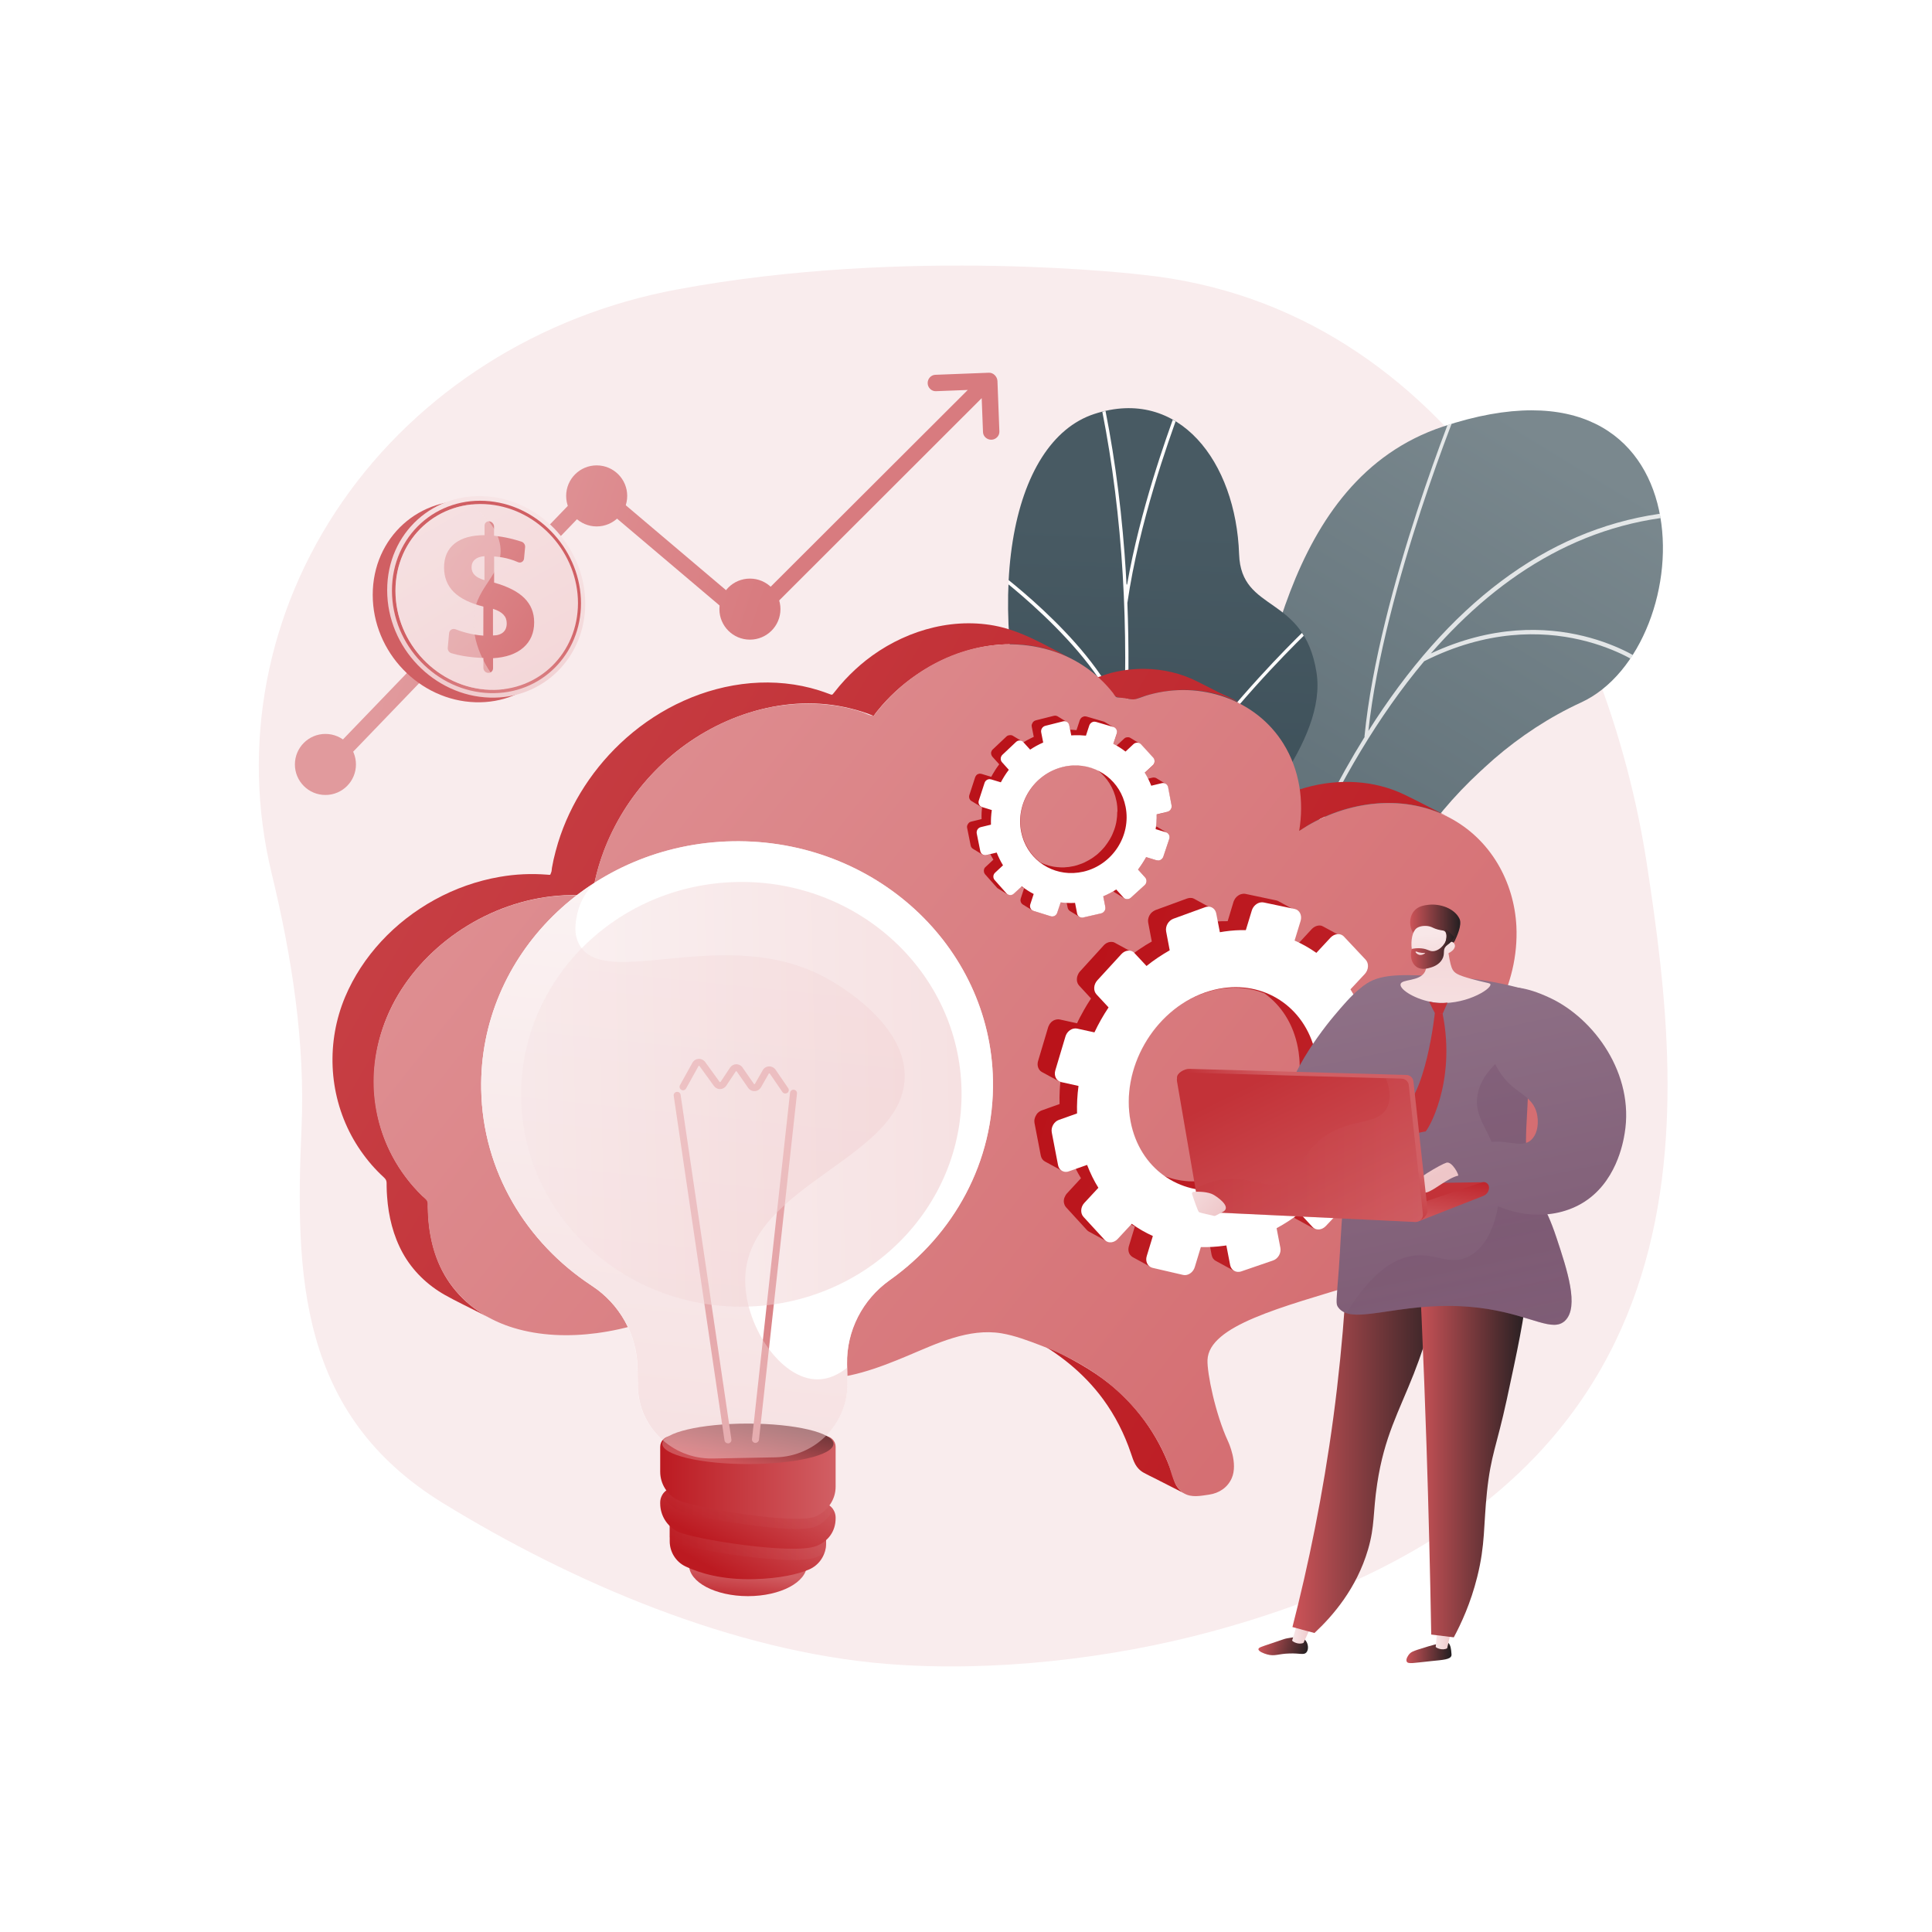 <?xml version="1.0" encoding="utf-8"?>
<!-- Generator: Adobe Illustrator 28.0.0, SVG Export Plug-In . SVG Version: 6.00 Build 0)  -->
<svg version="1.1" id="Calque_1" xmlns="http://www.w3.org/2000/svg" xmlns:xlink="http://www.w3.org/1999/xlink" x="0px" y="0px"
	 viewBox="0 0 2500 2500" style="enable-background:new 0 0 2500 2500;" xml:space="preserve">
<style type="text/css">
	.st0{fill:#FFFFFF;}
	.st1{fill:#F9ECED;}
	.st2{clip-path:url(#SVGID_00000132081755012943743410000007810998257906717322_);}
	
		.st3{clip-path:url(#SVGID_00000020385424910057343990000002175804817643122566_);fill:url(#SVGID_00000096018031430626200610000002355569287741348760_);}
	
		.st4{opacity:0.8;clip-path:url(#SVGID_00000168088415224739163980000010290896808173599892_);fill:#FFFFFF;enable-background:new    ;}
	.st5{fill:url(#SVGID_00000072276468165286889400000011444803946007836036_);}
	.st6{clip-path:url(#SVGID_00000072969736099966348770000017737586359599637688_);fill:#FFFDFD;}
	.st7{fill:url(#SVGID_00000005254550527326694030000016902118691668173696_);}
	.st8{fill:url(#SVGID_00000137107246466673093680000017030112532161091735_);}
	.st9{fill:url(#SVGID_00000040567336812709391840000012572787903848482219_);}
	.st10{fill:url(#SVGID_00000168080577187142424120000012728698172719380876_);}
	.st11{fill:url(#SVGID_00000131331513750522499630000014860556333461553337_);}
	.st12{fill:url(#SVGID_00000148650476852407440980000000634659917512980632_);}
	.st13{fill:url(#SVGID_00000039817545068539426240000013896068903672480411_);}
	.st14{fill:url(#SVGID_00000061450477972022512780000000913566757828279985_);}
	.st15{opacity:0.75;fill:#FDF8F8;enable-background:new    ;}
	.st16{opacity:0.5;fill:#FDF8F8;enable-background:new    ;}
	.st17{fill:url(#SVGID_00000038396297534929234340000001186734249191803523_);}
	.st18{fill:url(#SVGID_00000015349013581768498390000017605314470269082002_);}
	.st19{opacity:0.3;fill:url(#SVGID_00000074412421390061443670000016653102276169706916_);enable-background:new    ;}
	.st20{fill:url(#SVGID_00000129885757904998639200000002970926597566876296_);}
	.st21{opacity:0.3;fill:url(#SVGID_00000054247206190041266720000015040766410226889139_);enable-background:new    ;}
	.st22{fill:url(#SVGID_00000165215810833195768500000008863864936857780364_);}
	.st23{fill:url(#SVGID_00000033342031900301050050000017196762304325977533_);}
	.st24{fill:url(#SVGID_00000168083932090746810660000014679299984058179219_);}
	.st25{fill:url(#SVGID_00000134963100576484063320000004359548013562401711_);}
	.st26{fill:url(#SVGID_00000049913682888948467310000002516651581657015718_);}
	.st27{opacity:0.5;fill:url(#SVGID_00000069381427941983858200000012458637959524383105_);enable-background:new    ;}
	.st28{opacity:0.5;fill:url(#SVGID_00000137095398409725812810000004792133497774887071_);enable-background:new    ;}
	.st29{fill:url(#SVGID_00000065049307772173368150000006035123648377156015_);}
	.st30{fill:url(#SVGID_00000135679576428431200330000010594533691032361137_);}
	.st31{fill:url(#SVGID_00000143608681757134756150000015843596533259142546_);}
	.st32{fill:url(#SVGID_00000049900456624816945400000004322491615453036441_);}
	.st33{fill:url(#SVGID_00000037660887373739858480000012276083180043082121_);}
	.st34{fill:url(#SVGID_00000054263942047437548240000010391972033229304466_);}
	.st35{fill:url(#SVGID_00000092455528124904608680000017389504297844231070_);}
	.st36{fill:url(#SVGID_00000026867595958177834890000005865241378408432269_);}
	.st37{opacity:0.3;}
	.st38{fill:url(#SVGID_00000116203463447083882280000017723903199092610193_);}
	.st39{fill:url(#SVGID_00000140725044038286318600000004830568590421399685_);}
	.st40{fill:url(#SVGID_00000005986246570663904870000003161898669041290624_);}
	.st41{fill:url(#SVGID_00000085932928722444087050000003994216426834399669_);}
	.st42{fill:url(#SVGID_00000018229285942119681250000017092427391369226372_);}
	.st43{fill:url(#SVGID_00000008149588752118338750000014111572808788318875_);}
	.st44{fill:url(#SVGID_00000048459993198176720570000016200108848088990127_);}
	.st45{fill:url(#SVGID_00000028312452350652736100000004641689784194723204_);}
	.st46{fill:url(#SVGID_00000120547873170113648530000005409174535289512618_);}
	.st47{fill:url(#SVGID_00000039118749845561784550000003269049987613911697_);}
	.st48{fill:url(#SVGID_00000078760304554880261090000012128874399786335875_);}
	.st49{fill:url(#SVGID_00000065752559087658734270000011798626625380386994_);}
	.st50{fill:url(#SVGID_00000062194699101239238870000015552700744174875265_);}
	.st51{fill:url(#SVGID_00000150072663046389925280000011458791925727472533_);}
	.st52{opacity:0.25;fill:url(#SVGID_00000147921839780600289480000009526477751122670979_);enable-background:new    ;}
	.st53{fill:url(#SVGID_00000171682771868992530480000002014950935087924646_);}
	.st54{fill:url(#SVGID_00000129188215277425861680000009341999342294336142_);}
	.st55{fill:url(#SVGID_00000169559068988047675290000001372844752905297285_);}
	.st56{fill:url(#SVGID_00000174593712305177721170000003268309530982764187_);}
	.st57{fill:url(#SVGID_00000003092811443147181190000000626823937497605019_);}
	.st58{fill:url(#SVGID_00000027578450443478399920000002159448261674687151_);}
	.st59{fill:url(#SVGID_00000062901761941434683430000010959880742410669212_);}
	.st60{fill:url(#SVGID_00000082341058834459264780000005270302702143919022_);}
	.st61{fill:url(#SVGID_00000047045728680381079670000001225499497642580352_);}
	.st62{fill:url(#SVGID_00000096058672356266715210000002425781895084067986_);}
	.st63{opacity:0.5;fill:url(#SVGID_00000168838423018376269660000009235453057565193147_);enable-background:new    ;}
</style>
<g id="Background">
	<rect y="0" class="st0" width="2500" height="2500"/>
</g>
<g id="Illustration">
	<g>
		<path class="st1" d="M2131,1117.9c-49.4-323.4-252-720.7-652.2-762.3c0,0-303.9-37-603.4,19.1
			c-177.8,33.2-333.7,132.2-432.3,274.4c-98.6,142.2-131.6,315.7-91.6,481c26,107.4,43.5,218.5,38.7,328.9
			c-8.4,192.1-3.6,371.3,182.8,485.9c166.4,102.3,375.9,192.5,575.7,208.3c135.8,10.7,288.1-6.6,419-42
			C2234.8,1931,2180.4,1441.3,2131,1117.9z"/>
		<g>
			<g>
				<defs>
					<rect id="SVGID_1_" x="1118.9" y="379" width="1046.1" height="962.7"/>
				</defs>
				<clipPath id="SVGID_00000081648891946726534090000007153017391000190342_">
					<use xlink:href="#SVGID_1_"  style="overflow:visible;"/>
				</clipPath>
				<g style="clip-path:url(#SVGID_00000081648891946726534090000007153017391000190342_);">
					<g>
						<g>
							<g>
								<defs>
									<path id="SVGID_00000098179696652272544160000010161724490128604083_" d="M1619.6,1851c-61.4-219.1,93.3-289,155.5-330.7
										c93.8-62.9,158.5-170.2,53.6-248.8s56.1-288.5,217.1-362.4c157.5-72.3,171.2-473.5-178.4-357.2
										c-208.7,69.5-230.4,341-266,477.1s-191.8,110.7-171.6,292.2c17.2,155.1,42.6,344.4-41.8,428
										C1303.6,1832.7,1649.7,1958.4,1619.6,1851z"/>
								</defs>
								<clipPath id="SVGID_00000175288080205235945720000003713420566685933965_">
									<use xlink:href="#SVGID_00000098179696652272544160000010161724490128604083_"  style="overflow:visible;"/>
								</clipPath>
								
									<linearGradient id="SVGID_00000036966705041208633990000004219510116748401833_" gradientUnits="userSpaceOnUse" x1="1565.778" y1="1266.732" x2="1053.575" y2="-189.005" gradientTransform="matrix(0.978 0.208 0.208 -0.978 291.021 1530.698)">
									<stop  offset="0" style="stop-color:#7A888E"/>
									<stop  offset="1" style="stop-color:#3A4E58"/>
								</linearGradient>
								
									<path style="clip-path:url(#SVGID_00000175288080205235945720000003713420566685933965_);fill:url(#SVGID_00000036966705041208633990000004219510116748401833_);" d="
									M2045.7,909.1c-161,73.9-294.2,257.4-202.9,360.3c80.7,90.9,26,188.1-67.8,251c-46.7,31.3-145.4,78.5-165.9,192.7
									c-6.9-2.4,33,194.9,25.4,195.5c-33.7,2.7-92.6-36.3-101.7,5.5l-176.8-113c12.8-43.8,37.7-81.8,71.7-115.5
									c84.3-83.6,19.1-209.3,1.9-364.3c-20.2-181.5,136-156.1,171.6-292.2s57.3-407.6,266-477.1
									C2216.9,435.6,2203.3,836.8,2045.7,909.1z"/>
							</g>
							<g>
								<defs>
									<path id="SVGID_00000049221052560197569110000018280495697704016051_" d="M1619.6,1851c-61.4-219.1,93.3-289,155.5-330.7
										c93.8-62.9,158.5-170.2,53.6-248.8s56.1-288.5,217.1-362.4c157.5-72.3,171.2-473.5-178.4-357.2
										c-208.7,69.5-230.4,341-266,477.1s-191.8,110.7-171.6,292.2c17.2,155.1,42.6,344.4-41.8,428
										C1303.6,1832.7,1649.7,1958.4,1619.6,1851z"/>
								</defs>
								<clipPath id="SVGID_00000106857887126507481900000000861290526073130675_">
									<use xlink:href="#SVGID_00000049221052560197569110000018280495697704016051_"  style="overflow:visible;"/>
								</clipPath>
								
									<path style="opacity:0.8;clip-path:url(#SVGID_00000106857887126507481900000000861290526073130675_);fill:#FFFFFF;enable-background:new    ;" d="
									M2201.2,666.2l0.3-5.7c-149.9,3-281.7,79.7-391.8,228.2c-13.3,18-26.3,37-39,57.1c20.3-187.6,120.6-430.3,121.6-432.7
									l-3.8-2.4c-1,2.5-104.5,252.9-122.9,442.6l0.4,0c-69.1,111.2-128.5,253.4-177.1,423.9c-9.8,34.2-18.7,68.5-27,102.5
									c-2.1-167.1-108.9-305.8-110-307.2l-3.1,4.2c1.1,1.5,114.6,149,108.6,321.7c-8.8,37.2-16.8,73.9-24,109.8c0,0,0,0,0,0l0,0
									c-12.9,64.1-23.3,125.3-31.7,181.3l4.4-0.4c8.3-55.4,18.6-115.9,31.3-179.2c97.6-251.5,377.7-251.9,380.4-251.6l0.9-5.6
									c-2.6-0.6-271.6,1.1-376.8,235c14.1-67.9,30.9-138.5,51-209.1c51.4-180.5,130.7-380.8,250-523c162.2-81.5,281.8,5.4,283,6.3
									l2.3-5c-1.2-0.9-117.6-85.6-276.7-11.3C1943.3,740.1,2058.1,669,2201.2,666.2z M1386.6,1703.6l-3.8,3
									c0.5,1.3,2.5,4.3,7.2,11.5c10,15.1,28.6,43.2,46.4,76.6l5.2-0.4c-18.4-35-37.9-64.4-48.3-80.1
									C1389.9,1709,1387,1704.5,1386.6,1703.6z"/>
							</g>
						</g>
					</g>
					<g>
						
							<linearGradient id="SVGID_00000035522701390415700590000001777852837760151226_" gradientUnits="userSpaceOnUse" x1="2972.33" y1="1455.826" x2="2680.298" y2="183.951" gradientTransform="matrix(-0.965 -0.263 0.263 -0.965 3938.362 2864.113)">
							<stop  offset="0" style="stop-color:#485A63"/>
							<stop  offset="0.996" style="stop-color:#223843"/>
						</linearGradient>
						<path style="fill:url(#SVGID_00000035522701390415700590000001777852837760151226_);" d="M1510.7,1520.2
							c-8.7-12.3,2,32.9-12.8,28.8c-30.4-8.3-22.8,23.7-101.5-18.3l-234.6-63.9c36.5-66,110.7-123.1,139.6-155.6
							c61-68.6,80.8-100.7,43.8-286.8c-78.5-249.1-37.6-453.2,70.7-488.7c109.7-36,183.4,62,187.5,181.5
							c2.6,76.5,83.8,51.1,100.1,152.6c14.3,89.1-90.6,196.2-135.2,260.2C1451.7,1297.5,1511.4,1408.9,1510.7,1520.2z"/>
						<g>
							<g>
								<defs>
									<path id="SVGID_00000141415445400404205000000005071157148676663970_" d="M1454.6,1671.8
										c143.5-175.8-54.1-300.7,113.6-541.6c44.6-64.1,149.5-171.2,135.2-260.2c-16.3-101.5-97.5-76.1-100.1-152.6
										c-4.1-119.5-77.7-217.5-187.5-181.5c-108.3,35.5-149.2,239.6-70.7,488.7c36.9,186.1,17.1,218.3-43.8,286.8
										c-42.7,48-184.7,149.7-156.9,254.7C1172.2,1671.1,1401.7,1736.5,1454.6,1671.8z"/>
								</defs>
								<clipPath id="SVGID_00000038377236900012285260000010077303397954977182_">
									<use xlink:href="#SVGID_00000141415445400404205000000005071157148676663970_"  style="overflow:visible;"/>
								</clipPath>
								<path style="clip-path:url(#SVGID_00000038377236900012285260000010077303397954977182_);fill:#FFFDFD;" d="M1428.6,1214.1
									c36.8-185.1,269-401.7,271.4-403.9l-2.7-3.3c-2.2,2-204,190.3-262.2,366.7c6.7-43.4,12.1-86.6,16.1-129.4
									c3-31.5,5.2-62.8,6.7-93.8l0,0c0,0,0-0.1,0-0.1c2.8-57.8,3.1-114.8,0.9-170.6l0.1,0c15.1-104,53.6-210.3,66.2-245.2
									c3.1-8.5,4.1-11.4,4.3-12.5l-4.1-0.7c-0.2,0.8-1.9,5.7-4.1,11.8c-11.8,32.5-45.8,126.4-62.7,223c-0.1,0.5-0.8,0.4-0.8-0.1
									c-0.7-13.2-1.5-26.3-2.5-39.4c-5.6-73.9-15.6-144.6-29.9-210c-2.5-11.4-5.6-22.9-8.7-34c-4.1-14.8-8.2-30.1-10.9-45.3
									l-4.1,0.9c2.7,15.4,6.9,30.8,11,45.7c3,11.1,6.2,22.5,8.6,33.8c14.2,65.2,24.2,135.7,29.8,209.4
									c5.3,70.4,6.4,143.1,3.4,217.2c-26.1-92.5-159.9-192.2-165.9-196.6l-2.4,3.6c1.5,1.1,153.8,114.6,167.6,209.3
									c-1.5,30.9-3.7,62-6.6,93.3c-13.1,139.3-40.6,282.7-81.7,426.2c-4.6,16.1-9.4,32.1-14.4,48.3l4,1.1
									c4.9-16.1,9.8-32.2,14.4-48.2C1394.1,1385.3,1413.8,1299.2,1428.6,1214.1L1428.6,1214.1z M1198.2,1392.8
									c0.5,0.9,23.5,41.2,45.8,96.5l5,1.4c-22.9-57.2-46.8-99.3-47.3-100.2L1198.2,1392.8z"/>
							</g>
						</g>
					</g>
				</g>
			</g>
		</g>
		<g>
			<g>
				
					<linearGradient id="SVGID_00000083080874616940490080000018320042566708206782_" gradientUnits="userSpaceOnUse" x1="159.21" y1="1396.609" x2="1921.613" y2="386.973" gradientTransform="matrix(1 0 0 -1 0 2498.929)">
					<stop  offset="0" style="stop-color:#C9474C"/>
					<stop  offset="1" style="stop-color:#BA131A"/>
				</linearGradient>
				<path style="fill:url(#SVGID_00000083080874616940490080000018320042566708206782_);" d="M1519.6,1916.2
					c-13.4-44.6-38.5-85.6-74.5-117.6c-23.5-20.9-50.7-36.1-79.1-50.5c-12.2-6.2-24.3-12.4-36.5-18.6c38.8,19.7,73,47.1,98,81.2
					c15.6,21.3,27.5,44.9,35.8,69.5c3.6,10.6,6.1,19.7,17,25.7c4.5,2.5,9.2,4.7,13.8,7c13,6.6,26.1,13.3,39.1,19.9
					C1526.5,1929.3,1521.7,1923.1,1519.6,1916.2z"/>
				
					<linearGradient id="SVGID_00000125603589585748168850000002228218502605375418_" gradientUnits="userSpaceOnUse" x1="573.968" y1="2120.604" x2="2336.372" y2="1110.968" gradientTransform="matrix(1 0 0 -1 0 2498.929)">
					<stop  offset="0" style="stop-color:#C9474C"/>
					<stop  offset="1" style="stop-color:#BA131A"/>
				</linearGradient>
				<path style="fill:url(#SVGID_00000125603589585748168850000002228218502605375418_);" d="M1692.6,1067.9
					c53.8-31.7,123.8-40.2,181-11.1c-18.7-9.5-37.3-19.4-56.2-28.5c-39.4-19-85.5-21-127.6-9.2c-22.3,6.2-43.3,16.2-62.1,28.9
					c10.3,5.2,20.6,10.5,31,15.7c6,3,11.9,6.1,17.9,9.1c1,0.5,3.1,2.2,4.3,2.2C1683.6,1075.1,1690.1,1069.4,1692.6,1067.9z"/>
				
					<linearGradient id="SVGID_00000046318201966044193250000008791622420286553022_" gradientUnits="userSpaceOnUse" x1="580.551" y1="2132.094" x2="2342.952" y2="1122.459" gradientTransform="matrix(1 0 0 -1 0 2498.929)">
					<stop  offset="0" style="stop-color:#C9474C"/>
					<stop  offset="1" style="stop-color:#BA131A"/>
				</linearGradient>
				<path style="fill:url(#SVGID_00000046318201966044193250000008791622420286553022_);" d="M1549.4,881.9
					c-21-10.7-44.7-16.2-68.6-16.4c-14.2-0.1-28.3,1.6-42.1,5c-7.5,1.9-14.5,5-21.9,6.9c-7.4,1.9-18-1.6-25.9-2.6
					c11,5.6,22,11.2,33.1,16.8c5.9,3,11.7,6.3,17.7,9c7.8,3.4,17.4,3.3,25.8,4.9c43.4-17.4,93.4-17.7,135.3,3.5
					c-7.6-5.3-17.6-9-26-13.2C1567.7,891.2,1558.6,886.5,1549.4,881.9z"/>
				
					<linearGradient id="SVGID_00000047739697997767095520000004899288356662090174_" gradientUnits="userSpaceOnUse" x1="80.656" y1="1259.487" x2="1843.053" y2="249.854" gradientTransform="matrix(1 0 0 -1 0 2498.929)">
					<stop  offset="0" style="stop-color:#C9474C"/>
					<stop  offset="1" style="stop-color:#BA131A"/>
				</linearGradient>
				<path style="fill:url(#SVGID_00000047739697997767095520000004899288356662090174_);" d="M942.7,1742.7
					c-15.1-11.7-28.5-25.2-40.5-39.7c-3.8-4.5-7.3-11.4-12-14.9c-2.2-1.6-5.3-2.7-7.7-3.9c-15-7.6-30-15.3-45-22.9
					c23,31.1,51.6,58.3,87.3,76.6c17.1,8.7,34.2,17.4,51.4,26.1C964.2,1757.9,953,1750.7,942.7,1742.7z"/>
				
					<linearGradient id="SVGID_00000085940830920734391610000008490190439717277360_" gradientUnits="userSpaceOnUse" x1="292.487" y1="1629.256" x2="2054.889" y2="619.62" gradientTransform="matrix(1 0 0 -1 0 2498.929)">
					<stop  offset="0" style="stop-color:#C9474C"/>
					<stop  offset="1" style="stop-color:#BA131A"/>
				</linearGradient>
				<path style="fill:url(#SVGID_00000085940830920734391610000008490190439717277360_);" d="M1135.7,919.5
					c56.5-70.2,162.2-112.2,250.4-67.3c-31.8-16.2-63.7-36.1-99.7-42.7c-59.5-10.9-120.6,9.2-166,45.1c-9.7,7.7-18.7,16.1-27.1,25.1
					c-4.9,5.3-9.5,10.7-13.9,16.4c-2.9,3.7-2.4,3.3-7.3,1.5c-4.1-1.5-8.2-3-12.4-4.3c-28.3-8.9-58.5-11.8-88.2-9.3
					c-60.7,5.2-117.1,32-161.1,70.9c-41.6,36.8-72.5,84.3-88.3,135.7c-2.2,7.2-4.1,14.5-5.8,21.8c-0.8,3.6-1.5,7.2-2.1,10.7
					c-0.3,1.7-0.2,4-0.9,5.6c-1.7,3.8-0.1,3.5-5.3,3.1c-20.4-1.6-40.9-0.7-61,2.8c-29.8,5.1-58.4,15.3-84.4,29.6
					c-52.1,28.6-93.8,73.2-116,125.8c-24.2,57.6-21.6,124,8.1,179.4c7.2,13.4,16,26.1,26.1,37.8c5,5.7,10.3,11.2,15.9,16.3
					c4.2,3.9,3.5,6.1,3.6,11.7c0.1,4.5,0.2,8.9,0.6,13.4c1.8,25.2,7.9,50.5,20.4,73.1c12.5,22.5,31.6,41.2,54.8,54.2
					c14.6,8.2,30,15.4,45,23.1c4.8,2.4,9.5,4.8,14.3,7.3c-31.7-16.1-55.6-42.1-68.4-73.5c-7.1-17.4-11-35.9-12.5-54.4
					c-0.5-5.8-0.7-11.5-0.8-17.3c0-2.8,0.5-5.6-0.9-7.9c-1.2-2-4.4-4-6.2-5.7c-7.8-7.5-14.9-15.6-21.3-24.1
					c-52.5-69.4-53.9-162.6-10.1-236.1c43-72.1,125.9-124.4,214.8-128.8c6.8-0.3,13.6-0.4,20.4-0.2c3.2,0.1,6.3,0.3,9.5,0.5
					c5.9,0.4,6.2,1.2,7.1-4.2c1.8-10.7,4.2-21.3,7.2-31.8c5.4-18.6,12.7-36.8,21.8-54.1c17.9-34.3,42.8-65.4,73-91
					c61.6-52.2,149.1-81.4,231.4-61c10.2,2.5,20.5,5.6,30.1,9.7C1132,924.2,1133.8,921.8,1135.7,919.5z"/>
			</g>
			<g>
				
					<linearGradient id="SVGID_00000177469754478995812420000005407174593734516121_" gradientUnits="userSpaceOnUse" x1="451.385" y1="1757.502" x2="2206.653" y2="358.996" gradientTransform="matrix(1 0 0 -1 0 2498.929)">
					<stop  offset="0" style="stop-color:#E1979A"/>
					<stop  offset="1" style="stop-color:#D05F63"/>
				</linearGradient>
				<path style="fill:url(#SVGID_00000177469754478995812420000005407174593734516121_);" d="M1281.2,835.4
					c37.6-4.9,76.4,1.2,109.3,19.2c16,8.8,30.3,20.1,42.3,33.3c2.5,2.8,5,5.7,7.3,8.6c1.1,1.3,2.6,4.5,4.1,5.4
					c1.7,1,6.8,0.9,8.8,1.2c5.7,0.8,11.6,2.8,17.1,1.4c5.5-1.5,10.8-3.9,16.4-5.4c67-18.8,138.7,6.2,174.1,63
					c21.2,34,27,74.6,20.5,113.2c55.7-37.4,131.6-49.7,193.4-17.8c54.7,28.2,84.8,84,87.7,141.1c0.9,18.8-0.9,37.7-5.2,56.1
					c-2.1,8.8-4.7,17.5-7.8,26c-1.6,4.2-3.3,8.4-5.1,12.6c-1.1,2.5-2.2,4.9-3.4,7.4c-2.1,4.2-2.9,3.4,0.1,6.7
					c6,6.9,15.4,12.3,22.2,18.8c6.6,6.3,12.9,13,18.5,20.1c9,11.3,16.6,23.6,22,36.7c11.8,28.8,10.4,96.8-6.4,136.4
					c-62.2,146.5-431,151.3-434.6,240.4c-0.7,16.7,10.2,69.9,26.4,104.9c0.9,1.9,13.4,29,4.9,48.2c-5.3,11.9-16.1,19.3-29.5,21.2
					c-10.8,1.5-22.2,4.1-32.2-1.7c-14-8.1-15.7-27.2-21.1-40.4c-20.6-50.6-57.8-93.3-106.3-122.9c-18.2-11.1-37.6-20.3-57.7-28
					c-16.2-6.2-33.8-12.9-51.1-15.8c-42.5-7-83.9,13.3-121.5,29.1c-38.4,16.1-78.4,31.2-121.3,29.9c-36.7-1.2-71.9-14.1-101.3-34.6
					c-12.8-8.9-24.5-19.1-35.2-30.2c-4.8-5-9.4-10.1-13.8-15.4c-2-2.4-3.9-4.8-5.8-7.2c-1.3-1.6-4.7-8-6.4-8.4
					c-2.6-0.5-12.2,5.7-14.5,6.7c-4.8,2.1-9.6,4.1-14.4,6c-10.3,4.1-20.8,7.8-31.5,11.1c-19,5.8-38.5,10.2-58.3,12.8
					c-35.8,4.7-73,3.6-107.5-6.9c-53.5-16.3-91.2-55-104.5-105.8c-4.3-16.3-6.2-33.1-6.4-49.8c-0.1-5.5,0.6-7.9-3.6-11.7
					c-3.3-3-6.4-6.1-9.4-9.3c-6.1-6.3-11.7-13-16.8-20c-20-27.1-32.9-58.5-37.9-91c-10.1-65.5,12.7-131.5,57.8-181.9
					c43.7-48.8,107.1-82.8,175.3-89.2c10.9-1,22-1.3,32.9-0.9c2.6,0.1,5.3,0.2,7.9,0.4c1.1,0.1,2.1,0.2,3.2,0.3
					c2.8,1.3,3.9,0.6,3.5-1.9c1.9-3.4,1.6-9.5,2.4-13.2c3.1-15.3,7.6-30.4,13.2-45c11.2-29,27.2-56.3,47.1-80.8
					c39.3-48.4,94.9-86.2,158.4-101.1c37.4-8.7,77-9.4,114.3,0.1c4.4,1.1,8.8,2.4,13.1,3.8c3.9,1.2,8.7,4.2,12.8,4.6
					c4,0.4,2.9,0.5,5.5-2.9c1-1.3,2-2.6,3.1-3.9c3.1-3.8,6.4-7.6,9.7-11.2c12.2-13.3,26-25.3,41.1-35.6
					C1214.9,853,1247.2,839.8,1281.2,835.4z"/>
			</g>
		</g>
		<g>
			<g>
				
					<linearGradient id="SVGID_00000133511085347411389740000001776889221706387102_" gradientUnits="userSpaceOnUse" x1="2687.513" y1="693.581" x2="1381.921" y2="1164.852" gradientTransform="matrix(1 0 0 -1 0 2498.929)">
					<stop  offset="0" style="stop-color:#C9474C"/>
					<stop  offset="1" style="stop-color:#BA131A"/>
				</linearGradient>
				<path style="fill:url(#SVGID_00000133511085347411389740000001776889221706387102_);" d="M1806.1,1353l-8.2-42.9
					c-0.7-3.6-2.7-6.2-5.5-7.7c0,0,0.1,0,0.1,0.1l-21.4-11.7c-0.1-0.1-0.3-0.1-0.4-0.2c-0.3-0.2-0.7-0.3-1.1-0.5
					c-0.1,0-0.1,0-0.2-0.1c-0.2-0.1-0.4-0.2-0.7-0.2c-0.2-0.1-0.4-0.1-0.6-0.1c-0.1,0-0.2,0-0.3,0c-0.5-0.1-1-0.1-1.5-0.1h-0.3
					c-0.5,0-1.1,0-1.6,0.1c-0.8,0.1-1.6,0.3-2.4,0.6l-10,3.6c-2.3-4.6-4.8-9.1-7.4-13.3l18.3-19.8c5.1-5.5,5.6-13.8,1.1-18.5
					l-27.8-29.7c-0.8-0.8-1.7-1.5-2.6-2c0,0,0.1,0,0.1,0l-21.5-11.7c-0.1-0.1-0.2-0.1-0.4-0.2c-0.3-0.2-0.7-0.3-1.1-0.5
					c-0.1,0-0.2,0-0.2-0.1c-0.2,0-0.4-0.1-0.6-0.2c-0.3-0.1-0.5-0.1-0.7-0.2c-0.1,0-0.1,0-0.2,0c-0.5-0.1-1-0.1-1.5-0.1h-0.3
					c-0.5,0-1,0-1.5,0.1c-0.6,0.1-1.1,0.2-1.7,0.4c-0.1,0-0.2,0-0.3,0.1c-0.5,0.2-1.1,0.4-1.6,0.6c0,0-0.1,0-0.1,0
					c-0.1,0-0.2,0.1-0.3,0.2c-0.2,0.1-0.3,0.2-0.5,0.3c-0.2,0.1-0.3,0.2-0.5,0.3c-0.2,0.1-0.3,0.2-0.5,0.3c-0.1,0-0.1,0.1-0.2,0.1
					c0,0-0.1,0.1-0.2,0.1c-0.4,0.3-0.8,0.6-1.2,1c0,0-0.1,0.1-0.1,0.1c0,0,0,0,0,0c-0.3,0.3-0.6,0.6-1,0.9l-17.4,18.8l-7.1-3.9
					l7.6-24.9c1.9-6.1-0.4-12-5.1-14.4c0.1,0,0.1,0.1,0.2,0.1l-21.5-11.7c-0.1-0.1-0.2-0.1-0.4-0.2c-0.3-0.1-0.6-0.3-0.9-0.4h0
					c-0.3-0.1-0.6-0.2-1-0.3c-0.1,0-0.3-0.1-0.4-0.1l-39.7-8.4c-1.2-0.3-2.5-0.3-3.8-0.1c-0.6,0.1-1.2,0.2-1.9,0.4
					c-0.2,0.1-0.4,0.2-0.6,0.2c-0.4,0.1-0.8,0.3-1.1,0.4c0,0,0,0-0.1,0c0,0-0.1,0.1-0.2,0.1c-0.5,0.3-1,0.5-1.5,0.9
					c-0.1,0-0.1,0.1-0.2,0.1c0,0-0.1,0-0.1,0.1c-0.4,0.3-0.8,0.6-1.2,0.9c-0.1,0.1-0.2,0.1-0.3,0.2c0,0,0,0,0,0
					c-0.4,0.4-0.8,0.8-1.2,1.2c0,0-0.1,0.1-0.1,0.1c-0.1,0.1-0.2,0.3-0.3,0.4c-0.2,0.3-0.5,0.5-0.7,0.8c-0.1,0.1-0.1,0.2-0.2,0.3
					c-0.1,0.2-0.3,0.4-0.4,0.7c-0.1,0.2-0.3,0.4-0.4,0.6c-0.1,0.1-0.1,0.3-0.2,0.4c-0.2,0.3-0.3,0.7-0.5,1c-0.1,0.2-0.2,0.4-0.3,0.6
					l-0.3,0.8l-7.6,25.2c-4.8-0.1-9.7,0.1-14.7,0.4l-2-10.2c-0.7-3.5-2.7-6.2-5.4-7.6c0,0,0.1,0,0.1,0.1l-21.4-11.7
					c-0.1-0.1-0.2-0.1-0.4-0.2c-0.3-0.2-0.7-0.3-1.1-0.4c-0.1,0-0.1,0-0.2-0.1c-0.2-0.1-0.4-0.2-0.6-0.2c-0.2-0.1-0.4-0.1-0.6-0.1
					c-0.1,0-0.2,0-0.3,0c-0.5-0.1-1-0.1-1.4-0.1h-0.3c-0.5,0-1,0-1.6,0.1c-0.8,0.1-1.6,0.3-2.5,0.6l-40.7,14.9
					c-0.4,0.1-0.7,0.3-1.1,0.5c0,0,0,0,0,0c-0.6,0.3-1.2,0.6-1.8,1c0,0-0.1,0.1-0.2,0.1c0,0-0.1,0.1-0.1,0.1c-0.5,0.3-0.9,0.7-1.3,1
					c0,0,0,0-0.1,0l-0.2,0.2c-0.3,0.3-0.6,0.6-0.9,0.9c0,0.1-0.1,0.1-0.2,0.2c-0.1,0-0.1,0.1-0.2,0.2c-0.3,0.3-0.5,0.6-0.8,1
					c-0.1,0.1-0.1,0.1-0.2,0.2c0,0,0,0,0,0.1c-0.3,0.5-0.6,0.9-0.9,1.4c0,0-0.1,0.1-0.1,0.1c0,0.1,0,0.1-0.1,0.2
					c-0.3,0.6-0.6,1.2-0.8,1.8c0,0,0,0,0,0.1c-0.2,0.5-0.3,1-0.5,1.6c0,0.1-0.1,0.3-0.1,0.4c-0.1,0.6-0.2,1.1-0.3,1.7c0,0,0,0,0,0
					c0,0.6,0,1.1,0,1.7c0,0.1,0,0.3,0,0.4c0,0.6,0.1,1.1,0.2,1.7l4.6,24.2c-2.4,1.4-4.8,2.8-7.1,4.2c-0.3,0.2-0.7,0.4-1,0.6
					c-2.2,1.4-4.4,2.8-6.6,4.3c-0.4,0.3-0.8,0.6-1.2,0.8c-0.5,0.3-1,0.7-1.5,1c-1.2,0.8-2.3,1.7-3.5,2.5c-0.7,0.5-1.5,1.1-2.2,1.6
					c-0.2,0.1-0.3,0.3-0.5,0.4l-0.2-0.2c-0.8-0.8-1.7-1.5-2.7-2c0.1,0,0.1,0,0.2,0.1l-21.5-11.7c-0.1-0.1-0.2-0.1-0.3-0.2
					c-0.3-0.2-0.7-0.3-1.1-0.4c-0.1,0-0.2,0-0.2-0.1c-0.2-0.1-0.4-0.1-0.6-0.2c-0.2,0-0.5-0.1-0.7-0.1c-0.1,0-0.1,0-0.2,0
					c-0.5-0.1-0.9-0.1-1.4-0.1h-0.3c-0.5,0-1,0-1.5,0.1c-0.5,0.1-1.1,0.2-1.6,0.3c-0.1,0-0.2,0-0.3,0.1c-0.5,0.2-1,0.4-1.5,0.6
					c0,0-0.1,0-0.1,0c-0.1,0.1-0.2,0.1-0.3,0.2c-0.2,0.1-0.3,0.2-0.5,0.2c-0.2,0.1-0.3,0.2-0.5,0.3c-0.2,0.1-0.3,0.2-0.5,0.3
					c0,0-0.1,0.1-0.1,0.1c-0.1,0-0.1,0.1-0.2,0.1c-0.4,0.3-0.8,0.6-1.1,0.9c0,0-0.1,0.1-0.2,0.1c0,0,0,0-0.1,0.1
					c-0.3,0.3-0.7,0.6-1,1l-30.8,33.8c-0.1,0.1-0.1,0.1-0.2,0.2s-0.1,0.2-0.2,0.3c-0.3,0.3-0.5,0.6-0.7,0.9c0,0.1-0.1,0.1-0.2,0.2
					c0,0.1-0.1,0.1-0.1,0.2c-0.3,0.4-0.5,0.8-0.7,1.2c0,0.1-0.1,0.1-0.1,0.2c0,0,0,0,0,0.1c-0.3,0.6-0.6,1.2-0.8,1.7
					c0,0.1-0.1,0.1-0.1,0.2c0,0.1,0,0.1,0,0.2c-0.2,0.5-0.3,1-0.5,1.5c0,0,0,0,0,0c-0.1,0.5-0.2,1.1-0.3,1.6c0,0.1,0,0.3,0,0.4
					c0,0.4-0.1,0.9-0.1,1.3v0.3c0,0.5,0,1,0.1,1.5c0,0.1,0,0.2,0,0.4c0.1,0.4,0.2,0.8,0.3,1.2c0,0.1,0.1,0.3,0.1,0.4
					c0.2,0.5,0.3,0.9,0.5,1.4c0,0.1,0.1,0.2,0.1,0.2c0.2,0.4,0.4,0.7,0.6,1.1c0.1,0.1,0.1,0.2,0.2,0.3c0.3,0.4,0.6,0.8,0.9,1.2
					l15.5,16.8c-1.5,2.3-3,4.6-4.4,6.9c-0.3,0.6-0.7,1.1-1,1.6c-1.4,2.3-2.8,4.7-4.1,7c-0.2,0.3-0.3,0.5-0.4,0.8
					c-0.8,1.4-1.6,2.8-2.3,4.2c-0.4,0.7-0.8,1.5-1.2,2.2c-0.3,0.7-0.7,1.4-1.1,2c-1.2,2.5-2.5,4.9-3.6,7.4l-22.3-4.9
					c-1.2-0.3-2.5-0.3-3.8-0.1c-0.6,0.1-1.2,0.2-1.8,0.4c-0.2,0.1-0.4,0.2-0.6,0.2c-0.4,0.1-0.7,0.3-1.1,0.4c0,0-0.1,0-0.1,0
					c0,0-0.1,0.1-0.2,0.1c-0.5,0.3-1,0.5-1.5,0.9c0,0-0.1,0-0.1,0.1c0,0,0,0-0.1,0c-0.5,0.3-1,0.7-1.4,1.1c0,0,0,0,0,0l0,0
					c-0.4,0.4-0.8,0.7-1.1,1.2c0,0-0.1,0.1-0.1,0.1c-0.1,0.1-0.3,0.3-0.4,0.5c-0.2,0.3-0.4,0.5-0.6,0.7c-0.1,0.1-0.1,0.2-0.2,0.3
					c-0.1,0.2-0.3,0.4-0.4,0.7c-0.1,0.2-0.2,0.4-0.3,0.6c-0.1,0.1-0.1,0.3-0.2,0.4c-0.2,0.3-0.3,0.7-0.5,1c-0.1,0.2-0.2,0.4-0.3,0.6
					c-0.1,0.3-0.2,0.6-0.3,0.9l-13,43.6c-1.8,5.9,0.4,11.7,4.8,14.2l21.5,11.7c-0.1-0.1-0.3-0.1-0.4-0.2c0.9,0.5,1.9,0.9,2.9,1.2
					h0.1c-0.4,3.7-0.7,7.3-0.9,11c-0.3,5.9-0.4,11.8-0.2,17.8l-23.2,8.3c-0.4,0.1-0.8,0.3-1.2,0.5c-0.6,0.3-1.2,0.6-1.7,1
					c0,0-0.1,0.1-0.2,0.1c0,0-0.1,0-0.1,0.1c-0.4,0.3-0.8,0.6-1.2,1c0,0,0,0-0.1,0c-0.1,0.1-0.1,0.1-0.2,0.2
					c-0.3,0.3-0.6,0.6-0.8,0.8c0,0.1-0.1,0.1-0.2,0.2c0,0-0.1,0.1-0.1,0.2c-0.3,0.3-0.5,0.6-0.8,1c0,0.1-0.1,0.1-0.1,0.2
					c0,0,0,0,0,0.1c-0.3,0.4-0.6,0.9-0.8,1.4c0,0-0.1,0.1-0.1,0.1c0,0.1-0.1,0.1-0.1,0.2c-0.3,0.6-0.6,1.2-0.8,1.8v0c0,0,0,0,0,0
					c-0.2,0.5-0.3,1-0.5,1.6c0,0.1-0.1,0.3-0.1,0.4c-0.1,0.6-0.2,1.1-0.3,1.7c0,0,0,0,0,0c0,0.6,0,1.1,0,1.7c0,0.1,0,0.3,0,0.4
					c0,0.6,0.1,1.1,0.2,1.7l8.1,42c0.7,3.5,2.6,6.1,5.3,7.6l21.5,11.7c0,0-0.1-0.1-0.1-0.1c1.9,1.1,4.1,1.5,6.5,1.2
					c0.8-0.1,1.5-0.3,2.3-0.6l9.4-3.3c2.2,4.4,4.6,8.7,7.1,12.8l-18,19.5c-0.1,0.1-0.2,0.2-0.3,0.3c-0.1,0.1-0.1,0.2-0.2,0.3
					c-0.2,0.3-0.5,0.6-0.7,0.9c0,0.1-0.1,0.1-0.2,0.2c0,0.1-0.1,0.1-0.1,0.2c-0.3,0.4-0.5,0.8-0.7,1.2c0,0-0.1,0.1-0.1,0.2
					c0,0,0,0,0,0c-0.3,0.6-0.5,1.1-0.8,1.7c0,0.1-0.1,0.1-0.1,0.2c0,0.1,0,0.1-0.1,0.2c-0.2,0.5-0.3,1-0.5,1.5c0,0,0,0,0,0
					c-0.1,0.5-0.2,1-0.3,1.5c0,0.1,0,0.3,0,0.4c0,0.4-0.1,0.9-0.1,1.3v0.3c0,0.5,0,1,0.1,1.5c0,0.1,0,0.2,0.1,0.4
					c0.1,0.4,0.2,0.8,0.3,1.2c0,0.1,0.1,0.2,0.1,0.4c0.2,0.5,0.3,0.9,0.5,1.4c0,0.1,0.1,0.2,0.1,0.2c0.2,0.4,0.4,0.7,0.6,1.1
					c0.1,0.1,0.1,0.2,0.2,0.3c0.3,0.4,0.6,0.8,0.9,1.2l27,29.5c0.8,0.8,1.6,1.5,2.6,2l21.4,11.7c-0.1,0-0.1-0.1-0.2-0.2
					c2,1.2,4.3,1.6,6.7,1.3c2.7-0.4,5.5-1.8,7.7-4.2l17.4-18.7l6.4,3.5l-7.7,25.4c-1.2,4.1-0.6,8.1,1.4,11c0.9,1.3,2.1,2.4,3.5,3.2
					l21.4,11.7c-0.1-0.1-0.3-0.2-0.4-0.2c0.9,0.5,1.9,1,2.9,1.2l39.1,9.1c1.3,0.3,2.7,0.4,4,0.2c4.9-0.7,9.5-4.7,11.2-10.2l7.9-25.9
					c4.6,0.2,9.2,0.1,13.9-0.2l2.2,11.6c0.7,3.5,2.7,6.2,5.4,7.6l21.3,11.6c1.9,1.1,4.3,1.6,6.7,1.2c0.7-0.1,1.5-0.3,2.2-0.6
					l40.9-14c6.5-2.2,10.8-9.6,9.5-16.4l-4.9-25.3c8.1-4.4,15.9-9.3,23.4-14.7l1.2,1.3c0.8,0.8,1.6,1.5,2.6,2l21.4,11.7
					c-0.1,0-0.1-0.1-0.2-0.1c2.1,1.2,4.4,1.6,6.8,1.3c2.8-0.4,5.6-1.8,7.9-4.3l31.6-33.6c5.1-5.4,5.6-13.6,1.1-18.4l-16.4-17.7
					c7-10.1,13.2-20.8,18.6-31.9l23.6,5.3c1.3,0.3,2.7,0.3,4,0.2c5.1-0.7,9.8-4.8,11.5-10.4l13.7-44.3c1.9-6.1-0.4-12-5.1-14.5
					c0.1,0,0.1,0.1,0.2,0.1l-21.5-11.7c-0.1-0.1-0.3-0.1-0.4-0.2c-0.3-0.1-0.5-0.3-0.8-0.4c0,0-0.1,0-0.1,0c-0.3-0.1-0.7-0.2-1-0.3
					c-0.1,0-0.2-0.1-0.4-0.1l-1.1-0.3c1.1-9.6,1.6-19.4,1.4-29.1l24.3-8.5C1803,1367.3,1807.4,1359.8,1806.1,1353z M1674.4,1177.4
					c0,0,0.1,0,0.1,0.1C1674.5,1177.4,1674.5,1177.4,1674.4,1177.4C1674.4,1177.4,1674.4,1177.4,1674.4,1177.4z M1399.8,1560.9
					c0,0.1,0,0.1-0.1,0.2h0C1399.8,1561.1,1399.8,1561,1399.8,1560.9c0-0.1,0-0.1,0.1-0.2c0,0,0,0,0,0
					C1399.9,1560.8,1399.8,1560.9,1399.8,1560.9z M1400.7,1559c0-0.1,0.1-0.1,0.1-0.2h0C1400.7,1558.9,1400.7,1559,1400.7,1559z
					 M1625.7,1169.6L1625.7,1169.6c-0.2,0.1-0.3,0.2-0.5,0.3C1625.4,1169.8,1625.5,1169.7,1625.7,1169.6z M1511.8,1193.3
					L1511.8,1193.3c-0.1,0.1-0.2,0.2-0.2,0.3L1511.8,1193.3z M1461.7,1230.7c0.1,0,0.1,0,0.2,0c-0.1,0-0.3,0-0.4-0.1
					C1461.6,1230.7,1461.6,1230.7,1461.7,1230.7z M1460.3,1230.6c0,0,0.1,0,0.1,0c-0.1,0-0.3,0-0.4,0H1460.3z M1682,1381.9
					c0,1.5-0.1,3-0.1,4.5c0,0.5,0,1-0.1,1.5c-0.1,1.9-0.3,3.9-0.4,5.8c0,0.4-0.1,0.8-0.1,1.1c-0.2,1.6-0.4,3.2-0.6,4.7
					c-0.1,0.6-0.2,1.2-0.3,1.8c-0.2,1.5-0.5,3-0.8,4.6c-0.1,0.4-0.1,0.8-0.2,1.3c-0.4,1.9-0.8,3.8-1.2,5.7c-0.1,0.5-0.2,0.9-0.3,1.4
					c-0.4,1.5-0.7,2.9-1.1,4.4c-0.2,0.6-0.3,1.1-0.5,1.7c-0.4,1.6-0.9,3.1-1.4,4.7c-0.1,0.3-0.2,0.6-0.3,1c-0.6,1.8-1.2,3.6-1.9,5.4
					c-0.2,0.7-0.5,1.3-0.8,2c-0.5,1.2-1,2.5-1.5,3.7c-0.3,0.7-0.6,1.4-0.9,2.2c-0.5,1.2-1,2.3-1.6,3.5c-0.3,0.7-0.7,1.4-1,2.1
					c-0.6,1.2-1.1,2.4-1.7,3.5c-0.3,0.6-0.7,1.3-1,2c-0.9,1.7-1.8,3.4-2.8,5c-0.1,0.2-0.3,0.4-0.4,0.7c-0.8,1.5-1.7,2.9-2.6,4.4
					c-0.3,0.5-0.6,0.9-0.9,1.4c-0.9,1.4-1.7,2.7-2.7,4c-0.2,0.3-0.4,0.6-0.6,0.9c-1.1,1.6-2.2,3.1-3.4,4.6c-0.3,0.4-0.5,0.7-0.8,1.1
					c-1,1.3-2,2.6-3.1,3.9c-0.2,0.3-0.4,0.5-0.6,0.8c-1.2,1.5-2.5,2.9-3.7,4.3c-0.3,0.3-0.6,0.7-0.9,1c-1.1,1.2-2.2,2.4-3.4,3.6
					c-0.3,0.3-0.5,0.5-0.7,0.8c-1.3,1.4-2.7,2.7-4.1,4c-0.3,0.3-0.7,0.6-1,0.9c-1.1,1.1-2.3,2.1-3.5,3.1c-0.4,0.3-0.7,0.6-1.1,1
					c-1.5,1.3-3,2.5-4.5,3.7c-0.3,0.2-0.6,0.4-0.9,0.7c-1.3,1-2.5,2-3.8,2.9c-0.5,0.3-0.9,0.7-1.4,1c-1.1,0.8-2.2,1.5-3.3,2.3
					c-0.6,0.4-1.3,0.9-2,1.3c-1.2,0.8-2.4,1.5-3.6,2.2c-0.5,0.3-1.1,0.7-1.6,1c-1.8,1-3.6,2-5.4,3c-0.2,0.1-0.4,0.2-0.5,0.3
					c-1.6,0.8-3.3,1.7-4.9,2.4c-1.4,0.6-2.7,1.2-4.1,1.8c-0.7,0.3-1.4,0.6-2.1,0.9c-2.1,0.8-4.2,1.7-6.3,2.4
					c-7.8,2.7-15.6,4.6-23.2,5.7c-1.7,0.2-3.4,0.4-5.1,0.6c-0.5,0.1-1,0.1-1.6,0.1c-1.2,0.1-2.3,0.2-3.5,0.2c-0.6,0-1.2,0-1.8,0.1
					c-1.1,0-2.3,0.1-3.4,0.1h-1.6c-1.5,0-3-0.1-4.4-0.1c-0.2,0-0.3,0-0.5,0c-1.6-0.1-3.2-0.2-4.8-0.4c-0.5,0-1-0.1-1.4-0.2
					c-1.1-0.1-2.3-0.3-3.4-0.4c-0.6-0.1-1.1-0.2-1.7-0.3c-1.1-0.2-2.1-0.4-3.2-0.6c-0.5-0.1-1-0.2-1.6-0.3c-1.3-0.3-2.6-0.6-3.9-0.9
					c-0.2-0.1-0.5-0.1-0.7-0.2c-1.5-0.4-3.1-0.8-4.6-1.3c-0.4-0.1-0.8-0.3-1.3-0.4c-1.1-0.3-2.2-0.7-3.3-1.1c-0.5-0.2-1-0.4-1.5-0.6
					c-0.5-0.2-0.9-0.4-1.4-0.6c-21.5-15.4-37.4-39.6-43.2-69.9c-13.1-68.2,29.2-142.5,94.8-166.1c8.2-2.9,16.4-5,24.5-6.1
					c19.3-2.7,37.9-0.4,54.5,6.2c21.6,15.4,37.4,39.5,43.2,70c0.4,1.9,0.7,3.9,1,5.8c0.1,0.6,0.1,1.1,0.2,1.7
					c0.2,1.5,0.4,2.9,0.5,4.4c0,0.5,0.1,1.1,0.2,1.6c0.2,2,0.3,3.9,0.4,5.8c0,0.3,0,0.5,0,0.7c0.1,1.7,0.1,3.4,0.1,5.1
					C1682,1380.7,1682,1381.3,1682,1381.9z M1728.7,1209.3h0.3c0,0,0.1,0,0.1,0C1729,1209.4,1728.8,1209.3,1728.7,1209.3z
					 M1794.8,1419.7c0.1,0,0.1,0.1,0.2,0.1C1794.9,1419.7,1794.8,1419.7,1794.8,1419.7C1794.7,1419.7,1794.8,1419.7,1794.8,1419.7z"
					/>
				<path class="st0" d="M1808.9,1353c1.3,6.9-3,14.4-9.7,16.7l-24.4,8.6c0.2,12.1-0.5,24.1-2.3,36l23.6,5.2
					c6.4,1.4,9.9,8.3,7.7,15.5l-13.7,44.5c-1.7,5.6-6.5,9.7-11.6,10.4c-1.3,0.2-2.7,0.1-4-0.2l-23.8-5.3
					c-5.4,11.1-11.7,21.9-18.7,32l16.6,17.8c4.5,4.8,3.9,13.1-1.1,18.5l-31.9,33.8c-2.3,2.4-5.1,3.9-8,4.3c-3.4,0.5-6.9-0.6-9.3-3.2
					l-16.5-17.8c-9.4,7.3-19.4,13.8-29.9,19.5l4.9,25.4c1.3,6.8-3,14.2-9.6,16.4l-41.1,14.1c-0.8,0.3-1.5,0.4-2.3,0.5
					c-5.7,0.8-10.8-2.8-12-8.8l-4.9-25.3c-1,0.2-2,0.3-3,0.4c-10.1,1.4-20.2,2-30,1.7l-7.9,26c-1.7,5.5-6.3,9.5-11.3,10.2
					c-1.3,0.2-2.7,0.1-4-0.2l-39.3-9.1c-6.3-1.5-9.7-8.3-7.5-15.3l7.9-25.9c-9.6-4.3-18.8-9.6-27.3-15.8l-18.3,19.7
					c-2.2,2.4-5,3.8-7.8,4.2c-3.4,0.5-6.7-0.6-9.1-3.2l-27.2-29.6c-4.4-4.7-3.9-12.9,1.1-18.2l18.1-19.5c-5.7-9.1-10.5-19-14.6-29.6
					l-23.6,8.3c-0.8,0.3-1.5,0.5-2.3,0.6c-5.6,0.8-10.6-2.7-11.7-8.7l-8.1-42.2c-1.3-6.7,2.9-14.1,9.3-16.3l23.4-8.3
					c-0.3-11.9,0.3-23.8,1.9-35.6l-22.5-5c-6.2-1.4-9.6-8.2-7.5-15.2l13.1-43.8c1.7-5.6,6.3-9.6,11.3-10.3c1.3-0.2,2.5-0.1,3.8,0.1
					l22.4,4.9c5.3-11.2,11.4-22,18.3-32.3l-15.6-16.8c-4.4-4.7-3.9-12.9,1.1-18.3l31.1-33.9c2.3-2.5,5.2-4,8-4.4
					c3.3-0.5,6.6,0.5,8.9,3.1l15.6,16.7c9.4-7.6,19.5-14.3,30-20.3l-4.6-24.3c-1.3-6.8,2.9-14.2,9.5-16.6l41-14.9
					c0.8-0.3,1.7-0.5,2.5-0.6c5.6-0.8,10.6,2.7,11.8,8.7l4.7,24.3c2.1-0.4,4.2-0.7,6.3-1c9.2-1.3,18.4-1.9,27.3-1.7l7.7-25.3
					c1.7-5.7,6.5-9.9,11.7-10.6c1.3-0.2,2.5-0.1,3.8,0.1l40,8.4c6.4,1.4,9.8,8.2,7.7,15.4l-7.8,25.5c9.9,4.3,19.3,9.7,28.2,15.9
					l18.3-19.7c2.4-2.5,5.3-4,8.2-4.4c3.4-0.5,6.8,0.5,9.2,3.1l28,29.8c4.5,4.8,4,13.1-1.1,18.6l-18.5,19.8
					c5.8,9.3,10.8,19.4,14.9,30.2l24.2-8.6c0.8-0.3,1.6-0.5,2.5-0.6c5.8-0.8,10.9,2.7,12.1,8.8L1808.9,1353z M1606.4,1533.9
					c66.6-23.1,110-98,96.7-167.2c-11.6-60.6-62.8-96.2-120-88.2c-8.1,1.1-16.4,3.2-24.7,6.1c-66,23.7-108.6,98.3-95.4,166.7
					c11.6,60.3,62.7,96.2,120,88.2C1590.8,1538.5,1598.6,1536.6,1606.4,1533.9L1606.4,1533.9z"/>
			</g>
			<g>
				
					<linearGradient id="SVGID_00000125567158949421324290000002961758870635449523_" gradientUnits="userSpaceOnUse" x1="2776.41" y1="939.86" x2="1470.816" y2="1411.131" gradientTransform="matrix(1 0 0 -1 0 2498.929)">
					<stop  offset="0" style="stop-color:#C9474C"/>
					<stop  offset="1" style="stop-color:#BA131A"/>
				</linearGradient>
				<path style="fill:url(#SVGID_00000125567158949421324290000002961758870635449523_);" d="M1516,1042.1l-4.7-23.4
					c-0.4-1.9-1.5-3.5-3.1-4.4c0,0,0.1,0,0.1,0l-12.1-7.4c-0.1,0-0.1-0.1-0.2-0.1c-0.2-0.1-0.4-0.2-0.6-0.3c0,0-0.1,0-0.1,0
					c-0.1-0.1-0.2-0.1-0.4-0.1c-0.1,0-0.2-0.1-0.4-0.1c-0.1,0-0.1,0-0.1,0c-0.3-0.1-0.6-0.1-0.8-0.2l-0.2,0c-0.3,0-0.6,0-0.9,0
					c-0.5,0-0.9,0.1-1.4,0.2l-5.7,1.4c-1.3-2.6-2.7-5.1-4.2-7.5l10.4-9.6c2.9-2.7,3.2-7.1,0.6-9.8l-15.8-17.3
					c-0.4-0.5-0.9-0.9-1.5-1.2c0,0,0,0,0.1,0l-12.2-7.4c-0.1,0-0.1-0.1-0.2-0.1c-0.2-0.1-0.4-0.2-0.6-0.3c0,0-0.1,0-0.1-0.1
					c-0.1,0-0.2-0.1-0.3-0.1c-0.1,0-0.3-0.1-0.4-0.1c0,0-0.1,0-0.1,0c-0.3-0.1-0.6-0.1-0.8-0.2l-0.2,0c-0.3,0-0.6,0-0.9,0
					c-0.3,0-0.6,0-0.9,0.1c-0.1,0-0.1,0-0.2,0c-0.3,0.1-0.6,0.1-0.9,0.2c0,0-0.1,0-0.1,0c-0.1,0-0.1,0-0.2,0.1
					c-0.1,0-0.2,0.1-0.3,0.1c-0.1,0-0.2,0.1-0.3,0.1c-0.1,0-0.2,0.1-0.3,0.1c0,0-0.1,0-0.1,0.1c0,0-0.1,0-0.1,0.1
					c-0.2,0.1-0.5,0.3-0.7,0.5c0,0,0,0-0.1,0c0,0,0,0,0,0c-0.2,0.1-0.4,0.3-0.5,0.5l-9.9,9.2l-4-2.4l4.3-12.9c1-3.2-0.2-6.4-2.9-8
					c0,0,0.1,0,0.1,0.1l-12.2-7.4c-0.1,0-0.1-0.1-0.2-0.1c-0.2-0.1-0.4-0.2-0.5-0.3l0,0c-0.2-0.1-0.4-0.2-0.5-0.2
					c-0.1,0-0.2-0.1-0.2-0.1l-22.5-6.6c-0.7-0.2-1.4-0.3-2.1-0.3c-0.4,0-0.7,0.1-1,0.1c-0.1,0-0.2,0.1-0.3,0.1
					c-0.2,0.1-0.4,0.1-0.6,0.2c0,0,0,0,0,0c0,0-0.1,0-0.1,0c-0.3,0.1-0.6,0.2-0.8,0.4c0,0-0.1,0-0.1,0c0,0,0,0-0.1,0
					c-0.2,0.1-0.5,0.3-0.7,0.4c-0.1,0-0.1,0.1-0.2,0.1c0,0,0,0,0,0c-0.2,0.2-0.5,0.4-0.7,0.6c0,0,0,0-0.1,0.1
					c-0.1,0.1-0.1,0.1-0.2,0.2c-0.1,0.1-0.3,0.3-0.4,0.4c0,0-0.1,0.1-0.1,0.2c-0.1,0.1-0.2,0.2-0.2,0.3c-0.1,0.1-0.2,0.2-0.2,0.3
					c0,0.1-0.1,0.1-0.1,0.2c-0.1,0.2-0.2,0.3-0.3,0.5c0,0.1-0.1,0.2-0.2,0.3l-0.2,0.4l-4.3,13.1c-2.7-0.3-5.5-0.5-8.3-0.6l-1.1-5.6
					c-0.4-1.9-1.5-3.4-3.1-4.3c0,0,0.1,0,0.1,0l-12.1-7.4c-0.1,0-0.1-0.1-0.2-0.1c-0.2-0.1-0.4-0.2-0.6-0.3c0,0-0.1,0-0.1,0
					c-0.1-0.1-0.2-0.1-0.4-0.1c-0.1,0-0.2-0.1-0.3-0.1c-0.1,0-0.1,0-0.1,0c-0.3-0.1-0.5-0.1-0.8-0.2l-0.2,0c-0.3,0-0.6,0-0.9,0
					c-0.5,0-0.9,0.1-1.4,0.2l-23.1,5.8c-0.2,0.1-0.4,0.1-0.6,0.2c0,0,0,0,0,0c-0.3,0.1-0.7,0.3-1,0.5c0,0-0.1,0-0.1,0
					c0,0-0.1,0-0.1,0c-0.3,0.1-0.5,0.3-0.7,0.5c0,0,0,0,0,0l-0.1,0.1c-0.2,0.1-0.3,0.3-0.5,0.4c0,0-0.1,0.1-0.1,0.1
					c0,0-0.1,0.1-0.1,0.1c-0.2,0.2-0.3,0.3-0.4,0.5c0,0-0.1,0.1-0.1,0.1c0,0,0,0,0,0c-0.2,0.2-0.3,0.5-0.5,0.7c0,0,0,0,0,0.1
					c0,0,0,0.1,0,0.1c-0.2,0.3-0.3,0.6-0.5,0.9c0,0,0,0,0,0c-0.1,0.3-0.2,0.5-0.3,0.8c0,0.1,0,0.1-0.1,0.2c-0.1,0.3-0.1,0.6-0.2,0.9
					c0,0,0,0,0,0c0,0.3,0,0.6,0,0.9c0,0.1,0,0.2,0,0.2c0,0.3,0.1,0.6,0.1,0.9l2.6,13.2c-1.3,0.6-2.7,1.2-4,1.9
					c-0.2,0.1-0.4,0.2-0.6,0.3c-1.3,0.6-2.5,1.3-3.7,1.9c-0.2,0.1-0.5,0.3-0.7,0.4c-0.3,0.2-0.6,0.3-0.9,0.5c-0.7,0.4-1.3,0.8-2,1.2
					c-0.4,0.2-0.8,0.5-1.3,0.7c-0.1,0.1-0.2,0.1-0.3,0.2l-0.1-0.1c-0.5-0.5-1-0.9-1.5-1.2c0,0,0.1,0,0.1,0.1l-12.2-7.4
					c-0.1,0-0.1-0.1-0.2-0.1c-0.2-0.1-0.4-0.2-0.6-0.3c0,0-0.1,0-0.1,0c-0.1,0-0.2-0.1-0.3-0.1c-0.1,0-0.3-0.1-0.4-0.1
					c0,0-0.1,0-0.1,0c-0.3-0.1-0.5-0.1-0.8-0.1l-0.2,0c-0.3,0-0.6,0-0.8,0c-0.3,0-0.6,0-0.9,0.1c-0.1,0-0.1,0-0.2,0
					c-0.3,0.1-0.6,0.1-0.9,0.2c0,0,0,0-0.1,0c-0.1,0-0.1,0.1-0.2,0.1c-0.1,0-0.2,0.1-0.3,0.1c-0.1,0-0.2,0.1-0.3,0.1
					c-0.1,0-0.2,0.1-0.3,0.1c0,0-0.1,0-0.1,0c0,0-0.1,0-0.1,0.1c-0.2,0.1-0.4,0.3-0.6,0.4c0,0-0.1,0-0.1,0.1c0,0,0,0,0,0
					c-0.2,0.2-0.4,0.3-0.6,0.5l-17.5,16.5c0,0-0.1,0.1-0.1,0.1c0,0-0.1,0.1-0.1,0.1c-0.1,0.1-0.3,0.3-0.4,0.4c0,0-0.1,0.1-0.1,0.1
					c0,0,0,0.1-0.1,0.1c-0.1,0.2-0.3,0.4-0.4,0.6c0,0-0.1,0.1-0.1,0.1c0,0,0,0,0,0c-0.2,0.3-0.3,0.6-0.4,0.9c0,0,0,0.1-0.1,0.1
					c0,0,0,0.1,0,0.1c-0.1,0.3-0.2,0.5-0.3,0.8c0,0,0,0,0,0c-0.1,0.3-0.1,0.6-0.2,0.8c0,0.1,0,0.2,0,0.2c0,0.2,0,0.5,0,0.7v0.2
					c0,0.3,0,0.5,0.1,0.8c0,0.1,0,0.1,0,0.2c0,0.2,0.1,0.4,0.2,0.7c0,0.1,0,0.1,0.1,0.2c0.1,0.3,0.2,0.5,0.3,0.8c0,0,0,0.1,0.1,0.1
					c0.1,0.2,0.2,0.4,0.3,0.6c0,0.1,0.1,0.1,0.1,0.2c0.2,0.2,0.3,0.5,0.5,0.7l8.8,9.8c-0.9,1.1-1.7,2.3-2.5,3.5
					c-0.2,0.3-0.4,0.6-0.6,0.8c-0.8,1.2-1.6,2.3-2.3,3.5c-0.1,0.1-0.2,0.3-0.2,0.4c-0.4,0.7-0.9,1.4-1.3,2.1
					c-0.2,0.4-0.4,0.8-0.7,1.1c-0.2,0.3-0.4,0.7-0.6,1c-0.7,1.2-1.4,2.5-2.1,3.8l-12.6-3.8c-0.7-0.2-1.4-0.3-2.1-0.3
					c-0.3,0-0.7,0.1-1,0.1c-0.1,0-0.2,0.1-0.3,0.1c-0.2,0-0.4,0.1-0.6,0.2c0,0,0,0-0.1,0c0,0-0.1,0-0.1,0c-0.3,0.1-0.6,0.2-0.8,0.4
					c0,0-0.1,0-0.1,0c0,0,0,0,0,0c-0.3,0.2-0.6,0.3-0.8,0.5c0,0,0,0,0,0l0,0c-0.2,0.2-0.4,0.4-0.6,0.6c0,0,0,0-0.1,0.1
					c-0.1,0.1-0.1,0.1-0.2,0.2c-0.1,0.1-0.2,0.2-0.3,0.4c0,0-0.1,0.1-0.1,0.2c-0.1,0.1-0.2,0.2-0.2,0.3c-0.1,0.1-0.1,0.2-0.2,0.3
					c0,0.1-0.1,0.2-0.1,0.2c-0.1,0.2-0.2,0.3-0.3,0.5c0,0.1-0.1,0.2-0.1,0.3c-0.1,0.1-0.1,0.3-0.2,0.5l-7.4,22.7
					c-1,3.1,0.2,6.3,2.7,7.8l12.2,7.4c-0.1,0-0.1-0.1-0.2-0.1c0.5,0.3,1.1,0.6,1.7,0.8l0,0c-0.2,1.9-0.4,3.9-0.5,5.8
					c-0.2,3.1-0.2,6.3-0.1,9.5l-13.2,3.2c-0.2,0.1-0.4,0.1-0.7,0.2c-0.3,0.1-0.7,0.3-1,0.4c0,0-0.1,0-0.1,0c0,0,0,0-0.1,0
					c-0.2,0.1-0.5,0.3-0.7,0.5c0,0,0,0,0,0c0,0-0.1,0.1-0.1,0.1c-0.2,0.1-0.3,0.3-0.5,0.4c0,0-0.1,0.1-0.1,0.1c0,0-0.1,0.1-0.1,0.1
					c-0.2,0.2-0.3,0.3-0.4,0.5c0,0-0.1,0.1-0.1,0.1c0,0,0,0,0,0c-0.2,0.2-0.3,0.4-0.5,0.7c0,0,0,0,0,0.1c0,0,0,0.1-0.1,0.1
					c-0.2,0.3-0.3,0.6-0.5,0.9v0c0,0,0,0,0,0c-0.1,0.3-0.2,0.5-0.3,0.8c0,0.1,0,0.1-0.1,0.2c-0.1,0.3-0.1,0.6-0.2,0.9c0,0,0,0,0,0
					c0,0.3,0,0.6,0,0.9c0,0.1,0,0.2,0,0.2c0,0.3,0,0.6,0.1,0.9l4.6,22.9c0.4,1.9,1.5,3.4,3,4.3l12.2,7.4c0,0-0.1,0-0.1-0.1
					c1.1,0.7,2.3,1,3.7,1c0.4,0,0.9-0.1,1.3-0.2l5.3-1.3c1.2,2.5,2.6,4.9,4,7.2l-10.2,9.5c-0.1,0-0.1,0.1-0.1,0.1
					c0,0-0.1,0.1-0.1,0.1c-0.1,0.1-0.3,0.3-0.4,0.4c0,0-0.1,0.1-0.1,0.1s0,0.1-0.1,0.1c-0.2,0.2-0.3,0.4-0.4,0.6c0,0,0,0-0.1,0.1
					c0,0,0,0,0,0c-0.2,0.3-0.3,0.6-0.4,0.9c0,0,0,0.1,0,0.1c0,0,0,0.1,0,0.1c-0.1,0.3-0.2,0.5-0.3,0.8c0,0,0,0,0,0
					c-0.1,0.3-0.1,0.5-0.1,0.8c0,0.1,0,0.2,0,0.2c0,0.2,0,0.5,0,0.7v0.1c0,0.3,0,0.6,0.1,0.8c0,0.1,0,0.1,0,0.2
					c0,0.2,0.1,0.4,0.1,0.7c0,0.1,0,0.1,0.1,0.2c0.1,0.3,0.2,0.5,0.3,0.8c0,0,0,0.1,0.1,0.1c0.1,0.2,0.2,0.4,0.3,0.6
					c0,0.1,0.1,0.1,0.1,0.2c0.2,0.2,0.3,0.5,0.5,0.7l15.3,17.2c0.4,0.5,0.9,0.9,1.5,1.2l12.1,7.4c0,0-0.1-0.1-0.1-0.1
					c1.1,0.7,2.5,1.1,3.8,1c1.6-0.1,3.1-0.7,4.4-1.8l9.8-9.1l3.6,2.2l-4.3,13.2c-0.7,2.1-0.3,4.3,0.8,6c0.5,0.8,1.2,1.4,2,1.9
					l12.1,7.4c-0.1,0-0.1-0.1-0.2-0.1c0.5,0.3,1.1,0.6,1.7,0.8l22.1,6.9c0.7,0.2,1.5,0.3,2.2,0.3c2.8-0.1,5.4-2,6.3-4.8l4.5-13.5
					c2.6,0.3,5.2,0.5,7.9,0.7l1.3,6.3c0.4,1.9,1.5,3.4,3,4.4l12.1,7.4c1.1,0.7,2.4,1.1,3.8,1c0.4,0,0.8-0.1,1.3-0.2l23.1-5.3
					c3.7-0.8,6.1-4.5,5.4-8.3l-2.8-13.8c4.6-1.9,9-4.2,13.3-6.6l0.7,0.8c0.4,0.5,0.9,0.9,1.5,1.2l12.1,7.4c0,0-0.1-0.1-0.1-0.1
					c1.2,0.7,2.5,1.1,3.9,1.1c1.6-0.1,3.2-0.7,4.5-1.9l17.9-16.3c2.9-2.6,3.2-7,0.6-9.8l-9.3-10.3c4-5.1,7.5-10.4,10.5-16.1
					l13.4,4.1c0.7,0.2,1.5,0.3,2.3,0.3c2.9-0.1,5.6-2,6.5-4.9l7.7-23c1.1-3.2-0.2-6.5-2.9-8c0,0,0.1,0,0.1,0.1l-12.2-7.4
					c-0.1,0-0.1-0.1-0.2-0.1c-0.2-0.1-0.3-0.2-0.5-0.2c0,0,0,0-0.1,0c-0.2-0.1-0.4-0.2-0.6-0.2c-0.1,0-0.1,0-0.2-0.1l-0.6-0.2
					c0.6-5.1,0.9-10.3,0.8-15.5l13.7-3.3C1514.3,1049.6,1516.7,1045.8,1516,1042.1z M1441.4,941.1
					C1441.5,941.1,1441.5,941.2,1441.4,941.1C1441.5,941.2,1441.5,941.2,1441.4,941.1C1441.4,941.1,1441.4,941.1,1441.4,941.1z
					 M1285.9,1131.8C1285.9,1131.9,1285.9,1131.9,1285.9,1131.8L1285.9,1131.8C1285.9,1131.9,1285.9,1131.9,1285.9,1131.8
					C1285.9,1131.8,1286,1131.8,1285.9,1131.8C1286,1131.7,1286,1131.7,1285.9,1131.8C1286,1131.8,1285.9,1131.8,1285.9,1131.8z
					 M1286.4,1130.9c0,0,0-0.1,0.1-0.1l0,0C1286.5,1130.8,1286.4,1130.8,1286.4,1130.9z M1413.8,934.4L1413.8,934.4
					c-0.1,0-0.2,0.1-0.3,0.1C1413.7,934.5,1413.7,934.4,1413.8,934.4z M1349.3,941L1349.3,941c0,0-0.1,0.1-0.1,0.1L1349.3,941z
					 M1321,958.4C1321,958.4,1321,958.4,1321,958.4c0,0,0,0-0.1,0C1320.9,958.4,1320.9,958.4,1321,958.4z M1320.2,958.3
					C1320.2,958.3,1320.2,958.3,1320.2,958.3c0,0-0.1,0-0.2,0L1320.2,958.3z M1445.7,1051c0,0.8,0,1.6-0.1,2.4c0,0.3,0,0.5,0,0.8
					c-0.1,1-0.1,2.1-0.2,3.1c0,0.2,0,0.4-0.1,0.6c-0.1,0.8-0.2,1.7-0.3,2.5c0,0.3-0.1,0.6-0.1,0.9c-0.1,0.8-0.3,1.6-0.4,2.4
					c0,0.2-0.1,0.4-0.1,0.7c-0.2,1-0.4,2-0.7,3c-0.1,0.2-0.1,0.5-0.2,0.7c-0.2,0.8-0.4,1.5-0.6,2.3c-0.1,0.3-0.2,0.6-0.3,0.9
					c-0.2,0.8-0.5,1.6-0.8,2.4c-0.1,0.2-0.1,0.3-0.2,0.5c-0.3,0.9-0.7,1.9-1.1,2.8c-0.1,0.3-0.3,0.7-0.4,1c-0.3,0.6-0.6,1.3-0.8,1.9
					c-0.2,0.4-0.3,0.7-0.5,1.1c-0.3,0.6-0.6,1.2-0.9,1.8c-0.2,0.4-0.4,0.7-0.6,1.1c-0.3,0.6-0.6,1.2-1,1.8c-0.2,0.3-0.4,0.7-0.6,1
					c-0.5,0.9-1,1.7-1.6,2.5c-0.1,0.1-0.2,0.2-0.2,0.3c-0.5,0.7-1,1.5-1.5,2.2c-0.2,0.2-0.3,0.5-0.5,0.7c-0.5,0.7-1,1.3-1.5,2
					c-0.1,0.1-0.2,0.3-0.3,0.5c-0.6,0.8-1.3,1.5-1.9,2.3c-0.2,0.2-0.3,0.4-0.5,0.5c-0.6,0.7-1.1,1.3-1.7,1.9
					c-0.1,0.1-0.2,0.3-0.4,0.4c-0.7,0.7-1.4,1.4-2.1,2.1c-0.2,0.2-0.3,0.3-0.5,0.5c-0.6,0.6-1.3,1.2-1.9,1.8
					c-0.1,0.1-0.3,0.2-0.4,0.4c-0.8,0.7-1.5,1.3-2.3,1.9c-0.2,0.1-0.4,0.3-0.6,0.4c-0.6,0.5-1.3,1-2,1.5c-0.2,0.2-0.4,0.3-0.6,0.5
					c-0.8,0.6-1.7,1.2-2.5,1.7c-0.2,0.1-0.3,0.2-0.5,0.3c-0.7,0.5-1.4,0.9-2.2,1.3c-0.3,0.2-0.5,0.3-0.8,0.5c-0.6,0.4-1.2,0.7-1.9,1
					c-0.4,0.2-0.7,0.4-1.1,0.6c-0.7,0.3-1.4,0.7-2,1c-0.3,0.1-0.6,0.3-0.9,0.5c-1,0.5-2,0.9-3,1.3c-0.1,0-0.2,0.1-0.3,0.1
					c-0.9,0.4-1.8,0.7-2.8,1c-0.8,0.3-1.6,0.5-2.3,0.8c-0.4,0.1-0.8,0.3-1.2,0.4c-1.2,0.3-2.4,0.7-3.6,1c-4.4,1-8.8,1.6-13.1,1.8
					c-1,0-1.9,0-2.9,0c-0.3,0-0.6,0-0.9,0c-0.7,0-1.3,0-2-0.1c-0.3,0-0.7,0-1-0.1c-0.6,0-1.3-0.1-1.9-0.1l-0.9-0.1
					c-0.8-0.1-1.7-0.2-2.5-0.3c-0.1,0-0.2,0-0.3,0c-0.9-0.1-1.8-0.3-2.7-0.5c-0.3-0.1-0.5-0.1-0.8-0.2c-0.6-0.1-1.3-0.3-1.9-0.4
					c-0.3-0.1-0.6-0.1-0.9-0.2c-0.6-0.2-1.2-0.3-1.8-0.5c-0.3-0.1-0.6-0.2-0.9-0.3c-0.7-0.2-1.5-0.4-2.2-0.7c-0.1,0-0.3-0.1-0.4-0.1
					c-0.9-0.3-1.7-0.6-2.6-1c-0.2-0.1-0.5-0.2-0.7-0.3c-0.6-0.2-1.2-0.5-1.8-0.8c-0.3-0.1-0.6-0.3-0.9-0.4c-0.3-0.1-0.5-0.2-0.8-0.4
					c-12.2-9.4-21.2-23.2-24.5-39.7c-7.4-37.2,16.5-74.7,53.7-83.9c4.6-1.1,9.3-1.8,13.9-2c10.9-0.4,21.4,1.8,30.8,6.2
					c12.2,9.4,21.2,23.1,24.5,39.7c0.2,1.1,0.4,2.1,0.6,3.2c0,0.3,0.1,0.6,0.1,0.9c0.1,0.8,0.2,1.6,0.3,2.4c0,0.3,0.1,0.6,0.1,0.9
					c0.1,1.1,0.2,2.1,0.2,3.1c0,0.1,0,0.3,0,0.4c0,0.9,0.1,1.8,0.1,2.8C1445.7,1050.4,1445.7,1050.7,1445.7,1051z M1472.2,961.1
					l0.2,0c0,0,0,0,0.1,0C1472.3,961.2,1472.3,961.1,1472.2,961.1z M1509.6,1077.2c0,0,0.1,0,0.1,0.1
					C1509.7,1077.2,1509.6,1077.2,1509.6,1077.2C1509.6,1077.2,1509.6,1077.2,1509.6,1077.2z"/>
				<path class="st0" d="M1516,1042.1c0.7,3.7-1.7,7.5-5.5,8.4l-13.8,3.3c0.1,6.4-0.3,12.8-1.3,19.1l13.3,4c3.6,1.1,5.6,5,4.3,8.7
					l-7.7,23c-1,2.9-3.7,4.8-6.5,4.9c-0.7,0-1.5-0.1-2.3-0.3l-13.4-4.1c-3.1,5.6-6.6,11-10.5,16.1l9.3,10.3c2.5,2.8,2.2,7.2-0.6,9.8
					l-17.9,16.3c-1.3,1.2-2.9,1.8-4.5,1.9c-1.9,0.1-3.9-0.7-5.2-2.2l-9.3-10.3c-5.3,3.4-10.9,6.3-16.8,8.8l2.7,13.8
					c0.7,3.7-1.7,7.4-5.4,8.3l-23.1,5.3c-0.4,0.1-0.9,0.2-1.3,0.2c-3.2,0.1-6.1-2.1-6.7-5.3l-2.7-13.8c-0.6,0-1.1,0.1-1.7,0.1
					c-5.7,0.2-11.3,0-16.9-0.7l-4.5,13.4c-0.9,2.9-3.5,4.7-6.3,4.8c-0.7,0-1.5-0.1-2.2-0.3l-22.1-6.9c-3.5-1.1-5.4-4.9-4.2-8.5
					l4.4-13.4c-5.4-2.8-10.6-6.1-15.4-9.9l-10.3,9.5c-1.3,1.2-2.8,1.8-4.4,1.8c-1.9,0.1-3.8-0.7-5.1-2.2l-15.3-17.2
					c-2.5-2.8-2.2-7.1,0.6-9.6l10.2-9.5c-3.2-5.2-5.9-10.7-8.2-16.5l-13.3,3.2c-0.4,0.1-0.9,0.2-1.3,0.2c-3.1,0.1-5.9-2-6.6-5.2
					l-4.6-22.9c-0.7-3.7,1.6-7.3,5.2-8.2l13.2-3.2c-0.2-6.4,0.2-12.7,1.1-18.9l-12.6-3.9c-3.5-1.1-5.4-4.9-4.2-8.5l7.4-22.7
					c0.9-2.9,3.6-4.8,6.4-4.9c0.7,0,1.4,0.1,2.1,0.3l12.6,3.8c3-5.7,6.4-11.1,10.3-16.2l-8.8-9.8c-2.4-2.7-2.2-7.1,0.6-9.7
					l17.5-16.5c1.3-1.2,2.9-1.9,4.5-1.9c1.9-0.1,3.7,0.6,5,2.1l8.8,9.7c5.3-3.5,10.9-6.6,16.9-9.2l-2.6-13.2
					c-0.7-3.7,1.6-7.4,5.3-8.4l23-5.8c0.5-0.1,0.9-0.2,1.4-0.2c3.2-0.1,6,2,6.6,5.2l2.6,13.2c1.2-0.1,2.4-0.2,3.6-0.2
					c5.2-0.2,10.3,0,15.4,0.5l4.3-13.1c1-3,3.7-4.9,6.6-5c0.7,0,1.4,0.1,2.1,0.3l22.5,6.6c3.6,1.1,5.5,4.9,4.3,8.6l-4.4,13.2
					c5.6,2.8,10.9,6.2,15.8,10l10.3-9.6c1.3-1.2,3-1.9,4.6-1.9c1.9-0.1,3.8,0.6,5.2,2.1l15.8,17.3c2.5,2.8,2.2,7.2-0.6,9.8
					l-10.4,9.6c3.3,5.3,6.1,10.9,8.4,16.9l13.6-3.3c0.5-0.1,0.9-0.2,1.4-0.2c3.2-0.1,6.1,2,6.8,5.3L1516,1042.1z M1402.1,1127.9
					c37.4-8.8,61.9-46.4,54.4-84c-6.5-32.9-35.3-54.6-67.5-53.4c-4.6,0.2-9.2,0.8-13.9,2c-37.1,9.2-61.1,46.7-53.7,83.9
					c6.5,32.8,35.3,54.6,67.5,53.3C1393.3,1129.5,1397.7,1128.9,1402.1,1127.9L1402.1,1127.9z"/>
			</g>
		</g>
		<g>
			<path class="st15" d="M1284.9,1397.8c-3.2-174.1-154-312.5-336.9-309.2c-182.8,3.4-328.5,147.2-325.3,321.3
				c1.9,105.7,58.3,198.2,143.1,253.8c36,23.6,58.3,63.2,59.1,106.3l0.4,24.1c1,52.4,44.2,94.1,96.7,93.2l81.3-1.5
				c52.4-1,94.1-44.2,93.2-96.7l-0.4-24.1c-0.8-43,20-83.4,55.1-108.4C1234,1597.9,1286.8,1503.4,1284.9,1397.8z"/>
			<path class="st0" d="M1284.9,1397.8c-3.2-174.1-154-312.5-336.9-309.2c-182.8,3.4-328.5,147.2-325.3,321.3
				c1.9,105.7,58.3,198.2,143.1,253.8c36,23.6,58.3,63.2,59.1,106.3l0.4,24.1c1,52.4,44.2,94.1,96.7,93.2l81.3-1.5
				c52.4-1,94.1-44.2,93.2-96.7l-0.4-24.1c-0.8-43,20-83.4,55.1-108.4C1234,1597.9,1286.8,1503.4,1284.9,1397.8z"/>
			
				<ellipse transform="matrix(1 -1.840056e-02 1.840056e-02 1 -33.989 18.018)" class="st16" cx="962.1" cy="1856" rx="78.1" ry="18.5"/>
			
				<linearGradient id="SVGID_00000092435700560808697920000015816793838636418223_" gradientUnits="userSpaceOnUse" x1="959.43" y1="415.833" x2="965.527" y2="464.61" gradientTransform="matrix(1 -2.000000e-04 -2.000000e-04 -1 1.294 2498.296)">
				<stop  offset="0" style="stop-color:#BC1A21"/>
				<stop  offset="1" style="stop-color:#D15F64"/>
			</linearGradient>
			
				<ellipse style="fill:url(#SVGID_00000092435700560808697920000015816793838636418223_);" cx="967.8" cy="2025.1" rx="76.2" ry="40.3"/>
			
				<linearGradient id="SVGID_00000048466726823385199120000003494926020730775442_" gradientUnits="userSpaceOnUse" x1="934.356" y1="460.289" x2="995.327" y2="570.037" gradientTransform="matrix(1 -2.000000e-04 -2.000000e-04 -1 1.294 2498.296)">
				<stop  offset="0" style="stop-color:#BC1A21"/>
				<stop  offset="1" style="stop-color:#D15F64"/>
			</linearGradient>
			<path style="fill:url(#SVGID_00000048466726823385199120000003494926020730775442_);" d="M866.6,1953.1l0,41.2
				c0,13.9,7.9,26.7,20.5,32.7c17.5,8.3,46.5,17.5,88.7,16.4c34.2-0.9,56.5-6.5,70.7-12.3c13.7-5.7,22.5-19.2,22.5-34.1l0-22.8
				L866.6,1953.1z"/>
			
				<linearGradient id="SVGID_00000046323252401431183700000001381383561691139976_" gradientUnits="userSpaceOnUse" x1="865.399" y1="512.299" x2="1067.763" y2="512.299" gradientTransform="matrix(1 -2.000000e-04 -2.000000e-04 -1 1.294 2498.296)">
				<stop  offset="0" style="stop-color:#BC1A21"/>
				<stop  offset="1" style="stop-color:#D15F64"/>
			</linearGradient>
			<path style="opacity:0.3;fill:url(#SVGID_00000046323252401431183700000001381383561691139976_);enable-background:new    ;" d="
				M866.6,1989.1c3.1,3,6.7,5.5,10.7,7.5c19.6,9.3,147.9,30.2,178.8,18.5c4-1.5,7.6-3.5,10.8-6c1.4-3.9,2.1-8,2.1-12.3l0-22.8
				l-202.4-21L866.6,1989.1z"/>
			
				<linearGradient id="SVGID_00000024716209367206192720000002277516091848135359_" gradientUnits="userSpaceOnUse" x1="940.16" y1="490.28" x2="1000.369" y2="606.125" gradientTransform="matrix(1 -2.000000e-04 -2.000000e-04 -1 1.294 2498.296)">
				<stop  offset="0" style="stop-color:#BC1A21"/>
				<stop  offset="1" style="stop-color:#D15F64"/>
			</linearGradient>
			<path style="fill:url(#SVGID_00000024716209367206192720000002277516091848135359_);" d="M875.6,1925
				c-11.4-1.2-21.3,7.8-21.3,19.2v1.2c0,15.6,8.9,29.9,23,36.7c19.6,9.3,147.9,30.2,178.8,18.5c15.6-5.9,25.2-19.2,25.2-35.9v-0.9
				c0-9.9-7.5-18.2-17.3-19.2L875.6,1925z"/>
			
				<linearGradient id="SVGID_00000024699848511276907480000002903976574204220821_" gradientUnits="userSpaceOnUse" x1="856.334" y1="546.406" x2="1076.732" y2="546.406" gradientTransform="matrix(1 -2.000000e-04 -2.000000e-04 -1 1.294 2498.296)">
				<stop  offset="0" style="stop-color:#BC1A21"/>
				<stop  offset="1" style="stop-color:#D15F64"/>
			</linearGradient>
			<path style="opacity:0.3;fill:url(#SVGID_00000024699848511276907480000002903976574204220821_);enable-background:new    ;" d="
				M1064,1944.6L875.6,1925c-7.4-0.8-14.2,2.8-18,8.5c3.8,8.9,10.7,16.4,19.7,20.7c19.6,9.3,153.3,32.9,178.8,20.9
				c9.9-4.7,17.7-12.6,21.9-22.2C1074.8,1948.4,1069.8,1945.2,1064,1944.6z"/>
			
				<linearGradient id="SVGID_00000079485784524158296910000004127922695992584081_" gradientUnits="userSpaceOnUse" x1="853.069" y1="586.228" x2="1080.098" y2="586.228" gradientTransform="matrix(1 -2.000000e-04 -2.000000e-04 -1 1.294 2498.296)">
				<stop  offset="0" style="stop-color:#BC1A21"/>
				<stop  offset="1" style="stop-color:#D15F64"/>
			</linearGradient>
			<path style="fill:url(#SVGID_00000079485784524158296910000004127922695992584081_);" d="M868.2,1858.3
				c-7.7,0-13.9,6.2-13.9,13.9l0,32.2c0,15.6,8.9,29.9,23,36.7c19.6,9.3,153.3,32.9,178.8,20.9c15.1-7.1,25.2-21.6,25.2-38.2l0-51.6
				c0-7.7-6.2-13.9-13.9-13.9L868.2,1858.3z"/>
			
				<linearGradient id="SVGID_00000166677175946896624400000016637618316254830761_" gradientUnits="userSpaceOnUse" x1="960.946" y1="603.353" x2="983.302" y2="708.019" gradientTransform="matrix(1 -2.000000e-04 -2.000000e-04 -1 1.294 2498.296)">
				<stop  offset="0" style="stop-color:#CD5358"/>
				<stop  offset="1" style="stop-color:#241F21"/>
			</linearGradient>
			<path style="fill:url(#SVGID_00000166677175946896624400000016637618316254830761_);" d="M1078.5,1868.3
				c0,14.5-49.6,26.2-110.7,26.2c-61.1,0-110.7-11.7-110.7-26.2c0-14.5,49.6-26.2,110.7-26.2
				C1028.9,1842.2,1078.5,1853.9,1078.5,1868.3z"/>
			<g>
				
					<linearGradient id="SVGID_00000173862254552035913550000002647815620296441534_" gradientUnits="userSpaceOnUse" x1="780.043" y1="681.581" x2="867.28" y2="936.431" gradientTransform="matrix(1 -1.840000e-02 -1.840000e-02 -1 69.907 2559.211)">
					<stop  offset="0" style="stop-color:#E19A9D"/>
					<stop  offset="1" style="stop-color:#D87B7F"/>
				</linearGradient>
				<path style="fill:url(#SVGID_00000173862254552035913550000002647815620296441534_);" d="M942,1867.7c-2.2,0-4.2-1.6-4.5-3.9
					L871.8,1418c-0.4-2.5,1.3-4.8,3.8-5.1c2.5-0.4,4.8,1.3,5.1,3.8l65.7,445.9c0.4,2.5-1.3,4.8-3.8,5.1
					C942.4,1867.7,942.2,1867.7,942,1867.7z"/>
				
					<linearGradient id="SVGID_00000127761385209034750660000001024905056239606935_" gradientUnits="userSpaceOnUse" x1="863.444" y1="653.032" x2="950.681" y2="907.881" gradientTransform="matrix(1 -1.840000e-02 -1.840000e-02 -1 69.907 2559.211)">
					<stop  offset="0" style="stop-color:#E19A9D"/>
					<stop  offset="1" style="stop-color:#D87B7F"/>
				</linearGradient>
				<path style="fill:url(#SVGID_00000127761385209034750660000001024905056239606935_);" d="M977.7,1867.1c-0.2,0-0.4,0-0.6,0
					c-2.5-0.3-4.3-2.5-4-5l49.2-448c0.3-2.5,2.5-4.3,5-4c2.5,0.3,4.3,2.5,4,5l-49.2,448C981.8,1865.3,979.9,1867,977.7,1867.1z"/>
				
					<linearGradient id="SVGID_00000078013081619268032760000014935350272536137113_" gradientUnits="userSpaceOnUse" x1="749.668" y1="691.986" x2="836.904" y2="946.832" gradientTransform="matrix(1 -1.840000e-02 -1.840000e-02 -1 69.907 2559.211)">
					<stop  offset="0" style="stop-color:#E19A9D"/>
					<stop  offset="1" style="stop-color:#D87B7F"/>
				</linearGradient>
				<path style="fill:url(#SVGID_00000078013081619268032760000014935350272536137113_);" d="M1016.2,1415c-1.5,0-2.9-0.7-3.8-2
					l-16.3-23.8c-0.2-0.2-0.4-0.4-0.7-0.3c-0.4,0-0.6,0.3-0.6,0.4l-10.1,17.7c-1.7,2.9-4.7,4.8-8.1,4.9c-3.3,0.2-6.5-1.4-8.5-4.2
					l-14.8-21.3c-0.2-0.2-0.4-0.3-0.6-0.3c-0.3,0.1-0.4,0.1-0.6,0.3l-12.3,18.5c-1.8,2.7-4.7,4.3-7.9,4.4c0,0,0,0,0,0
					c-3.2,0.1-6.2-1.5-8.1-4.1l-18.7-25.8c-0.2-0.2-0.4-0.3-0.6-0.3c-0.3,0-0.5,0.2-0.6,0.4l-16.1,29c-1.2,2.2-4,3-6.1,1.8
					c-2.2-1.2-3-4-1.8-6.1l16.1-29c1.6-2.9,4.6-4.8,8-5c3.3-0.2,6.5,1.3,8.5,4l18.7,25.8c0.2,0.2,0.4,0.3,0.6,0.3h0
					c0.2,0,0.4-0.1,0.6-0.3l12.3-18.5c1.8-2.7,4.8-4.3,8-4.4c3.2,0,6.3,1.5,8.1,4.2l14.8,21.3c0.2,0.2,0.4,0.4,0.7,0.3
					c0.4,0,0.6-0.3,0.6-0.4l10.1-17.7c1.7-2.9,4.7-4.8,8.1-4.9c3.3-0.1,6.5,1.5,8.5,4.3l16.3,23.8c1.4,2.1,0.9,4.9-1.2,6.3
					C1017.9,1414.7,1017,1415,1016.2,1415z"/>
			</g>
			
				<linearGradient id="SVGID_00000137130887376100421360000010852775609135375765_" gradientUnits="userSpaceOnUse" x1="873.219" y1="1357.691" x2="787.942" y2="654.894" gradientTransform="matrix(1 -1.840000e-02 -1.840000e-02 -1 69.907 2559.211)">
				<stop  offset="0" style="stop-color:#F7E5E6"/>
				<stop  offset="1" style="stop-color:#EEC4C6"/>
			</linearGradient>
			<path style="opacity:0.5;fill:url(#SVGID_00000137130887376100421360000010852775609135375765_);enable-background:new    ;" d="
				M964.4,1652.4c4.9-121.6,209.2-153.8,206.3-262.3c-1.8-66.8-84.1-115-101.6-124.6c-129.4-70.9-285.5,16.6-319.2-42.7
				c-8.4-14.8-4.9-31.1-2.9-40.3c3-14,10.2-27.2,21-39.3c-89.3,58-147.2,156.2-145.2,266.7c1.9,105.7,58.3,198.2,143.1,253.8
				c36,23.6,58.3,63.2,59.1,106.3l0.4,24.1c1,52.4,44.2,94.1,96.7,93.2l81.3-1.5c52.4-1,94.1-44.2,93.2-96.7l-0.4-19.3
				c-11,8.8-23.8,15-37.9,15.1C1009.4,1785.5,962,1712.9,964.4,1652.4z"/>
			
				<linearGradient id="SVGID_00000155847508594171462770000011914976426569127067_" gradientUnits="userSpaceOnUse" x1="625.397" y1="1126.643" x2="1195.304" y2="1126.643" gradientTransform="matrix(1 -1.840000e-02 -1.840000e-02 -1 69.907 2559.211)">
				<stop  offset="0" style="stop-color:#F7E5E6"/>
				<stop  offset="1" style="stop-color:#EEC4C6"/>
			</linearGradient>
			<path style="opacity:0.5;fill:url(#SVGID_00000155847508594171462770000011914976426569127067_);enable-background:new    ;" d="
				M1244.2,1410.8c2.8,151.7-122.5,277.1-279.8,280c-157.3,2.9-287.2-117.8-290-269.5c-2.8-151.7,122.5-277.1,279.8-280
				S1241.5,1259.1,1244.2,1410.8z"/>
		</g>
		<g>
			
				<linearGradient id="SVGID_00000053541272824968958130000004482089778077270673_" gradientUnits="userSpaceOnUse" x1="5497.519" y1="1335.582" x2="5303.502" y2="405.365" gradientTransform="matrix(-1 0 0 -1 7212.162 2498.929)">
				<stop  offset="0" style="stop-color:#93768B"/>
				<stop  offset="1" style="stop-color:#714B67"/>
			</linearGradient>
			<path style="fill:url(#SVGID_00000053541272824968958130000004482089778077270673_);" d="M1671.3,1430
				c-16.9-18,29.8-85.7,54.9-115.4c21.8-25.9,44.3-52.6,71.9-49.2c24.2,3,47.8,28.5,49.2,53
				C1851.1,1384.3,1695.3,1455.7,1671.3,1430z"/>
			
				<linearGradient id="SVGID_00000007401161345593697660000010456980627907313062_" gradientUnits="userSpaceOnUse" x1="-2410.709" y1="249.178" x2="-2352.605" y2="249.178" gradientTransform="matrix(1 2.890000e-02 2.890000e-02 -1 4222.845 2456.402)">
				<stop  offset="0" style="stop-color:#CD5358"/>
				<stop  offset="1" style="stop-color:#241F21"/>
			</linearGradient>
			<path style="fill:url(#SVGID_00000007401161345593697660000010456980627907313062_);" d="M1874,2125.8c3.2,2.6,3.8,9,4.1,13.2
				c0.2,1.9,0.3,2.8,0,3.5c-1.5,4.9-10.9,5.4-25.7,6.9c-23.3,2.4-30.3,4.2-32.1,0.7c-1.7-3.3,2.4-8.6,2.9-9.2
				c2.5-3.2,5.6-4.3,11.5-6.3c11-3.6,18.4-5.6,20.7-6.2C1869.6,2124.7,1871.9,2124.1,1874,2125.8z"/>
			
				<linearGradient id="SVGID_00000049216552242435622620000001739111269310649493_" gradientUnits="userSpaceOnUse" x1="1857.802" y1="379.611" x2="1878.633" y2="379.611" gradientTransform="matrix(1 0 0 -1 0 2498.929)">
				<stop  offset="0" style="stop-color:#F8E7E8"/>
				<stop  offset="1" style="stop-color:#EEC6C8"/>
			</linearGradient>
			<path style="fill:url(#SVGID_00000049216552242435622620000001739111269310649493_);" d="M1860.1,2104.5l-2.3,26.6
				c0.7,1.3,8.6,5.1,14.8,1.8l6-26.1L1860.1,2104.5z"/>
			
				<linearGradient id="SVGID_00000134233205003151486840000005664216823369197216_" gradientUnits="userSpaceOnUse" x1="-2008.712" y1="-660.027" x2="-1946.979" y2="-660.027" gradientTransform="matrix(0.964 0.265 0.265 -0.964 3743.47 2017.771)">
				<stop  offset="0" style="stop-color:#CD5358"/>
				<stop  offset="1" style="stop-color:#241F21"/>
			</linearGradient>
			<path style="fill:url(#SVGID_00000134233205003151486840000005664216823369197216_);" d="M1689.1,2122.4
				c3.8,4.2,4.7,11.9,1.4,15.8c-3.3,3.8-8.2,0.9-22,1.4c-14.9,0.4-18.8,4-28.9,1.2c-4.1-1.1-11.3-3.9-11.2-6.8
				c0.1-2.1,3.8-3.1,16-7.2c17.4-5.8,17.3-6.1,21-6.8C1674.7,2118.3,1684,2116.8,1689.1,2122.4z"/>
			
				<linearGradient id="SVGID_00000119811937898099188860000018157214275756535175_" gradientUnits="userSpaceOnUse" x1="1672.077" y1="386.488" x2="1697.805" y2="386.488" gradientTransform="matrix(1 0 0 -1 0 2498.929)">
				<stop  offset="0" style="stop-color:#F8E7E8"/>
				<stop  offset="1" style="stop-color:#EEC6C8"/>
			</linearGradient>
			<path style="fill:url(#SVGID_00000119811937898099188860000018157214275756535175_);" d="M1679.5,2098.1l-7.5,24.8
				c0.6,1.3,8.1,5.8,14.7,3l11.1-24.1L1679.5,2098.1z"/>
			
				<linearGradient id="SVGID_00000145745179233207901550000005390178965478391480_" gradientUnits="userSpaceOnUse" x1="1672.367" y1="665.043" x2="1878.015" y2="665.043" gradientTransform="matrix(1 0 0 -1 0 2498.929)">
				<stop  offset="0" style="stop-color:#CD5358"/>
				<stop  offset="1" style="stop-color:#241F21"/>
			</linearGradient>
			<path style="fill:url(#SVGID_00000145745179233207901550000005390178965478391480_);" d="M1745.8,1554.8
				c-1.1,83.4-6.8,177.1-20.4,279c-13.5,100.7-32.4,191.6-53,271.6c9.5,2.6,19,5.1,28.5,7.7c24.1-22.5,54.6-57.9,69.3-108
				c9.1-31.1,6.1-47.1,11.9-85.3c9.2-60.9,27.9-92.8,47.2-141.8c17.3-44.1,37.8-108.8,48.8-195.4
				C1833.9,1573.3,1789.9,1564,1745.8,1554.8z"/>
			
				<linearGradient id="SVGID_00000081609595389657229420000003985997933510760325_" gradientUnits="userSpaceOnUse" x1="1831.692" y1="666.373" x2="1976.934" y2="666.373" gradientTransform="matrix(1 0 0 -1 0 2498.929)">
				<stop  offset="0" style="stop-color:#CD5358"/>
				<stop  offset="1" style="stop-color:#241F21"/>
			</linearGradient>
			<path style="fill:url(#SVGID_00000081609595389657229420000003985997933510760325_);" d="M1831.7,1546.8
				c5.8,106,10.6,214,14.2,324c2.7,82.5,4.7,163.9,6.1,244.3c9.7,1.2,19.4,2.4,29.2,3.6c9.4-17.5,21.9-44.2,30.4-78.5
				c10.4-41.6,8-66.3,12.5-109.5c5.1-48.4,12.5-58.9,25.7-119.9c26.7-123.8,40-185.8,10.3-224.3
				C1950.4,1574,1920.1,1542.6,1831.7,1546.8z"/>
			
				<linearGradient id="SVGID_00000150807205959451175570000004070545373454822019_" gradientUnits="userSpaceOnUse" x1="5430.341" y1="1349.593" x2="5236.324" y2="419.379" gradientTransform="matrix(-1 0 0 -1 7212.162 2498.929)">
				<stop  offset="0" style="stop-color:#93768B"/>
				<stop  offset="1" style="stop-color:#714B67"/>
			</linearGradient>
			<path style="fill:url(#SVGID_00000150807205959451175570000004070545373454822019_);" d="M1973.3,1280.3
				c-22.8-6.4-56.1-13.9-97-16.2c-58.3-3.3-87.4-4.9-108.1,8.9c-47.7,32.1-10.8,106-30.3,289.4c-2.8,26.2-3.4,52.6-5.4,78.8
				c-3.3,43.5-4.1,45.8-1.1,50.2c19,27.6,89.7-14,193.5,2.4c58,9.2,84.4,30.4,100.3,15.1c18.5-17.9,2.6-65.9-11.1-107.2
				c-15.7-47.5-25.4-48.1-34.3-83.8c-9.3-37.4-3.7-56.6-2.2-115.5C1978.3,1374.3,1978.2,1332.3,1973.3,1280.3z"/>
			<g class="st37">
				
					<linearGradient id="SVGID_00000103986071048505768460000018204324733420576413_" gradientUnits="userSpaceOnUse" x1="5263.487" y1="554.04" x2="5337.121" y2="903.799" gradientTransform="matrix(-1 0 0 -1 7212.162 2498.929)">
					<stop  offset="0" style="stop-color:#9C8195"/>
					<stop  offset="1" style="stop-color:#714B67"/>
				</linearGradient>
				<path style="fill:url(#SVGID_00000103986071048505768460000018204324733420576413_);" d="M1832.3,1624.6
					c27.1-2.1,44.7,13.2,68.1,1.3c32.1-16.4,42.4-67.3,40.4-103.4c-3.1-54.8-34.4-69.2-29-104.7c2.9-19.2,16.6-44.6,65.7-70.6
					c0.7,21.9,0.5,40.5,0.2,55.3c-1.5,58.9-7.1,78.2,2.2,115.5c8.9,35.7,18.6,36.4,34.3,83.8c13.7,41.3,29.6,89.4,11.1,107.2
					c-15.9,15.3-42.2-5.9-100.3-15.1c-89.4-14.2-154.3,14.7-182.6,5.4C1776.7,1642.6,1807.8,1626.5,1832.3,1624.6z"/>
			</g>
			
				<linearGradient id="SVGID_00000147914180395883414640000018246697093118040963_" gradientUnits="userSpaceOnUse" x1="5297.432" y1="1377.314" x2="5103.415" y2="447.099" gradientTransform="matrix(-1 0 0 -1 7212.162 2498.929)">
				<stop  offset="0" style="stop-color:#93768B"/>
				<stop  offset="1" style="stop-color:#714B67"/>
			</linearGradient>
			<path style="fill:url(#SVGID_00000147914180395883414640000018246697093118040963_);" d="M1936.4,1284.1
				c19.4-15.9,58.3,2.1,68.7,6.9c58,26.8,110.1,99.2,97.2,175.6c-1.9,11.5-10.9,65.1-56.3,91.1c-41,23.4-96.3,17.4-140.6-15.8
				c-6.1-5.4-12.1-10.8-18.2-16.1c-6-6.4-11.9-12.9-17.9-19.3c9.4-7.8,25.3-19,47.6-26.2c29.5-9.5,50.9,7.6,64.6-5.4
				c9.4-9,9.5-24.8,7.1-34.4c-4.7-19.3-21.7-24.8-35.9-38.5C1919.3,1369.8,1913.2,1303.1,1936.4,1284.1z"/>
			<g>
				
					<linearGradient id="SVGID_00000042725637114816247890000012206561169468884353_" gradientUnits="userSpaceOnUse" x1="5462.841" y1="857.979" x2="5431.445" y2="946.933" gradientTransform="matrix(-1 0 0 -1 7212.162 2498.929)">
					<stop  offset="0" style="stop-color:#D16368"/>
					<stop  offset="1" style="stop-color:#C33238"/>
				</linearGradient>
				<polygon style="fill:url(#SVGID_00000042725637114816247890000012206561169468884353_);" points="1658.1,1533.7 1917.6,1529.8 
					1848.6,1563.1 1657.4,1550.6 				"/>
				
					<linearGradient id="SVGID_00000008827664532890910740000000404434690692429996_" gradientUnits="userSpaceOnUse" x1="5325.688" y1="986.859" x2="5337.2" y2="907.324" gradientTransform="matrix(-1 0 0 -1 7212.162 2498.929)">
					<stop  offset="0" style="stop-color:#BC1A21"/>
					<stop  offset="1" style="stop-color:#D15F64"/>
				</linearGradient>
				<path style="fill:url(#SVGID_00000008827664532890910740000000404434690692429996_);" d="M1926.8,1536.7L1926.8,1536.7
					c0,4.9-3,9.2-7.6,10.9l-82.9,32.5l-0.4-22.5l81.8-27.7C1922.2,1528.5,1926.8,1531.9,1926.8,1536.7z"/>
			</g>
			
				<linearGradient id="SVGID_00000132803069020575581080000013217330518931078558_" gradientUnits="userSpaceOnUse" x1="1813.728" y1="1046.957" x2="1850.594" y2="974.415" gradientTransform="matrix(1 0 0 -1 0 2498.929)">
				<stop  offset="0" style="stop-color:#F8E7E8"/>
				<stop  offset="1" style="stop-color:#EEC6C8"/>
			</linearGradient>
			<path style="fill:url(#SVGID_00000132803069020575581080000013217330518931078558_);" d="M1886.8,1521.3
				c1.6-0.4-7.8-19-15.1-16.8c-7.3,2.2-43.3,23-46.5,31.5c-3.3,8.6-3.3,8.6-3.3,8.6s15.7,1.2,25.4-2
				C1857,1539.3,1873.9,1524.2,1886.8,1521.3z"/>
			<g>
				
					<linearGradient id="SVGID_00000141418295178118026920000018231072444240969878_" gradientUnits="userSpaceOnUse" x1="1865.477" y1="1114.489" x2="1880.937" y2="1453.413" gradientTransform="matrix(1 0 0 -1 0 2498.929)">
					<stop  offset="0" style="stop-color:#F8E7E8"/>
					<stop  offset="1" style="stop-color:#EEC6C8"/>
				</linearGradient>
				<path style="fill:url(#SVGID_00000141418295178118026920000018231072444240969878_);" d="M1872,1200.5
					c-0.1,17.3,1.8,31,3.6,40.4c2.1,10.8,3.6,13.5,5.5,15.8c2.9,3.4,7.3,6.2,32,12.4c13.5,3.3,15.2,3.2,15.5,4.6
					c1.5,6.5-35.3,28.7-73.2,23.4c-23.2-3.3-44.4-16.5-43.1-23.5c1.3-7,24.5-3.2,31.4-15.9c4.8-8.8-0.6-21.3-7-31.7
					C1843,1214.3,1865.8,1212,1872,1200.5z"/>
				<g>
					
						<linearGradient id="SVGID_00000156587407635018111440000015981437856022596531_" gradientUnits="userSpaceOnUse" x1="1824.736" y1="1292.277" x2="1889.6" y2="1292.277" gradientTransform="matrix(1 0 0 -1 0 2498.929)">
						<stop  offset="0" style="stop-color:#CD5358"/>
						<stop  offset="1" style="stop-color:#241F21"/>
					</linearGradient>
					<path style="fill:url(#SVGID_00000156587407635018111440000015981437856022596531_);" d="M1828.9,1207.3
						c-5.5-7.3-5.8-20,0.5-28c5.4-6.9,14-7.9,19.1-8.5c14.8-1.7,33.6,4.5,40.1,18.1c3.9,8.1-4.5,24.9-5.8,27.9
						c-1.5,3.4-4.2,4.6-6.6,7.2c-3.4,3.6-8.8,9.3-17.6,18.8c-0.7-2.8-1.7-6.3-3.4-10.1c-0.6-1.5-3.2-7.1-7-11.8
						C1840.4,1211.5,1834.1,1214.2,1828.9,1207.3z"/>
					
						<linearGradient id="SVGID_00000091711556740784695140000014413462034473363617_" gradientUnits="userSpaceOnUse" x1="1852.897" y1="1290.742" x2="1861.706" y2="1205.213" gradientTransform="matrix(1 0 0 -1 0 2498.929)">
						<stop  offset="0" style="stop-color:#F8E7E8"/>
						<stop  offset="1" style="stop-color:#EEC6C8"/>
					</linearGradient>
					<path style="fill:url(#SVGID_00000091711556740784695140000014413462034473363617_);" d="M1871.1,1234.8c0,0-9.8,16-29.2,14.7
						c-17.4-1.1-19.9-40.1-8.8-48.4c3.7-2.8,11.1-3.9,17.2-2.2c3.6,1,4.8,2.5,10.6,4c5.4,1.4,6.9,0.8,8.6,2.2
						c2,1.7,3.5,5.9,0.1,17.3c3.3-3.4,7.3-4.6,10.1-3.3c0.4,0.2,1.6,1,2.3,2.3C1884.4,1225.8,1880.3,1231.5,1871.1,1234.8z"/>
					
						<linearGradient id="SVGID_00000052093625763995315770000009657169313237994635_" gradientUnits="userSpaceOnUse" x1="1825.805" y1="1270.741" x2="1881.837" y2="1270.741" gradientTransform="matrix(1 0 0 -1 0 2498.929)">
						<stop  offset="0" style="stop-color:#CD5358"/>
						<stop  offset="1" style="stop-color:#241F21"/>
					</linearGradient>
					<path style="fill:url(#SVGID_00000052093625763995315770000009657169313237994635_);" d="M1870.2,1202.8
						c-0.8,0.6,1.7,3.8,1.9,8.2c0.4,8.6-8.3,18.9-17.2,19.8c-5.2,0.5-6.7-2.6-15.4-3.6c-5.4-0.6-9.8,0.1-12.7,0.7
						c-2.7,9.4-0.2,18.8,6.1,23.2c6.8,4.7,15.4,1.8,19.1,0.7c2.4-0.8,10.2-3.3,14.2-10.5c4.2-7.4,0.1-11.9,4.9-16.9
						c2.4-2.5,5.7-3.6,8.8-8.5c0.8-1.3,1.4-2.5,1.8-3.3C1877.3,1207.8,1871.4,1201.9,1870.2,1202.8z"/>
					
						<linearGradient id="SVGID_00000092447993987464142360000017116430624939956641_" gradientUnits="userSpaceOnUse" x1="1831.779" y1="1265.377" x2="1844.152" y2="1265.377" gradientTransform="matrix(1 0 0 -1 0 2498.929)">
						<stop  offset="0" style="stop-color:#F8E7E8"/>
						<stop  offset="1" style="stop-color:#EEC6C8"/>
					</linearGradient>
					<path style="fill:url(#SVGID_00000092447993987464142360000017116430624939956641_);" d="M1833.2,1231.4c0,0,3.8,2,10.2,1.6
						c0.3,0,0.7,0.1,0.7,0.2c0.1,0.6-4,3.4-7.9,2.3c-2.7-0.8-4.8-3.3-4.5-4C1832,1231.3,1832.6,1231.3,1833.2,1231.4z"/>
				</g>
			</g>
			<g>
				
					<linearGradient id="SVGID_00000157301556608797334330000005296762784651311260_" gradientUnits="userSpaceOnUse" x1="-574.779" y1="2886.607" x2="-585.482" y2="2829.523" gradientTransform="matrix(1 1.300000e-02 1.300000e-02 -1 2777.838 2302.647)">
					<stop  offset="0" style="stop-color:#D16368"/>
					<stop  offset="1" style="stop-color:#C33238"/>
				</linearGradient>
				<path style="fill:url(#SVGID_00000157301556608797334330000005296762784651311260_);" d="M1849.3,1296c1.5,3.3,3.1,6.7,4.9,10.2
					c0.8,1.5,1.6,3,2.4,4.4c3.3,0.5,6.7,0.9,10.1,1.4c2.1-4.9,4.3-9.8,6.4-14.6c-3.3,0.4-7.4,0.7-12.1,0.4
					C1856.5,1297.6,1852.5,1296.8,1849.3,1296z"/>
				
					<linearGradient id="SVGID_00000147179841111972589890000011732620974038985870_" gradientUnits="userSpaceOnUse" x1="-572.347" y1="2886.113" x2="-583.05" y2="2829.03" gradientTransform="matrix(1 1.300000e-02 1.300000e-02 -1 2777.838 2302.647)">
					<stop  offset="0" style="stop-color:#D16368"/>
					<stop  offset="1" style="stop-color:#C33238"/>
				</linearGradient>
				<path style="fill:url(#SVGID_00000147179841111972589890000011732620974038985870_);" d="M1856.8,1309.7
					c0,0-11.5,112.8-47,130.4c0.9,3.6-0.4,33-0.4,33s33-9.5,34.9-8.8s40.6-61.7,22.5-152.3L1856.8,1309.7z"/>
			</g>
			<g>
				<g>
					
						<linearGradient id="SVGID_00000017489186886188702470000001524326373158312597_" gradientUnits="userSpaceOnUse" x1="5553.786" y1="979.893" x2="5492.576" y2="1066.811" gradientTransform="matrix(-1 0 0 -1 7212.162 2498.929)">
						<stop  offset="0" style="stop-color:#BC1A21"/>
						<stop  offset="1" style="stop-color:#D15F64"/>
					</linearGradient>
					<path style="fill:url(#SVGID_00000017489186886188702470000001524326373158312597_);" d="M1829,1399.4l18.3,166.6
						c0.6,5.7-7.4,14.3-13.2,14l-268.4-16.5c-4.4-0.2-8.1-3.5-8.8-7.8l-33.7-160.9c-1-5.9,9.5-11.9,15.5-11.7l281.2,7.9
						C1824.6,1391.1,1828.5,1394.7,1829,1399.4z"/>
					
						<linearGradient id="SVGID_00000039095599413478177750000008786303592730238133_" gradientUnits="userSpaceOnUse" x1="5436.374" y1="836.045" x2="5570.33" y2="1108.141" gradientTransform="matrix(-1 0 0 -1 7212.162 2498.929)">
						<stop  offset="0" style="stop-color:#D16368"/>
						<stop  offset="1" style="stop-color:#C33238"/>
					</linearGradient>
					<path style="fill:url(#SVGID_00000039095599413478177750000008786303592730238133_);" d="M1822.9,1404.2l18.3,166.6
						c0.6,5.7-4,10.7-9.8,10.4l-271.8-12.9c-4.4-0.2-8.1-3.5-8.8-7.8l-27.8-161.6c-1-5.9,3.6-11.2,9.5-11l281.2,7.9
						C1818.5,1396,1822.4,1399.5,1822.9,1404.2z"/>
				</g>
				
					<linearGradient id="SVGID_00000024714292768311843260000003939140591328136085_" gradientUnits="userSpaceOnUse" x1="5370.938" y1="1010.686" x2="5665.218" y2="1010.686" gradientTransform="matrix(-1 0 0 -1 7212.162 2498.929)">
					<stop  offset="0" style="stop-color:#D16368"/>
					<stop  offset="1" style="stop-color:#C33238"/>
				</linearGradient>
				
					<path style="opacity:0.25;fill:url(#SVGID_00000024714292768311843260000003939140591328136085_);enable-background:new    ;" d="
					M1663.3,1529.3c23.7-10.1,15.4-29.2,43.4-53.1c37-31.5,74.6-17.9,87.8-42.3c4.1-7.6,6.1-19.5-1.1-38.6l20.4,0.6
					c4.7,0.1,8.6,3.7,9.1,8.4l18.3,166.6c0.6,5.7-4,10.7-9.8,10.4l-271.8-12.9c-4.4-0.2-8.1-3.5-8.8-7.8l-3.8-22.3
					c8.2-4.6,18.1-8.8,29.6-11.1C1616.4,1519.1,1636,1540.9,1663.3,1529.3z"/>
			</g>
			
				<linearGradient id="SVGID_00000089565404368161360550000011839339781900466875_" gradientUnits="userSpaceOnUse" x1="1517.965" y1="979.653" x2="1582.182" y2="923.76" gradientTransform="matrix(1 0 0 -1 0 2498.929)">
				<stop  offset="0" style="stop-color:#F8E7E8"/>
				<stop  offset="1" style="stop-color:#EEC6C8"/>
			</linearGradient>
			<path style="fill:url(#SVGID_00000089565404368161360550000011839339781900466875_);" d="M1542.5,1545c-0.4-1.3,0.5-2.7,1.9-2.8
				c5.7-0.3,19.1-0.4,26.4,4.1c9.6,5.9,21.9,16.5,11.5,21.9l-9.7,5c-0.4,0.2-0.9,0.3-1.4,0.2c-3.5-0.8-18-4-19.6-4.8
				C1550.2,1568,1544.6,1551.5,1542.5,1545z"/>
		</g>
		<g>
			
				<linearGradient id="SVGID_00000065055952861756720950000012236095921294366112_" gradientUnits="userSpaceOnUse" x1="573.193" y1="1845.886" x2="987.036" y2="1710.317" gradientTransform="matrix(1 0 0 -1 0 2498.929)">
				<stop  offset="0" style="stop-color:#E19A9D"/>
				<stop  offset="1" style="stop-color:#D87B7F"/>
			</linearGradient>
			<path style="fill:url(#SVGID_00000065055952861756720950000012236095921294366112_);" d="M1279.7,482.3l-69.5,2.7
				c-5.6,0.2-10,5.3-9.8,11s5,10.4,10.6,10.2l41.3-1.6L968.3,788.1L776.2,625.4c-4.1-3.5-10.2-3.2-14,0.7l-341.8,355l-9.9-8.6
				c-1.2,7.9-2.5,15.7-4.2,23.5l8,7c4.1,3.6,10.3,3.3,14.1-0.6l341.9-355.1l192,162.6c4.1,3.4,9.9,3.2,13.6-0.6l294.4-294.1l1.7,44
				c0.2,5.6,5.3,10,11,9.8s10.4-5,10.2-10.6l-2.5-65.4C1290.4,487.2,1285.3,482.1,1279.7,482.3z"/>
			
				<linearGradient id="SVGID_00000173137262544297505470000007194453352642306964_" gradientUnits="userSpaceOnUse" x1="458.999" y1="1497.294" x2="872.843" y2="1361.724" gradientTransform="matrix(1 0 0 -1 0 2498.929)">
				<stop  offset="0" style="stop-color:#E19A9D"/>
				<stop  offset="1" style="stop-color:#D87B7F"/>
			</linearGradient>
			<circle style="fill:url(#SVGID_00000173137262544297505470000007194453352642306964_);" cx="421.1" cy="989.2" r="39.5"/>
			
				<linearGradient id="SVGID_00000117634193384292386070000006499656291347810465_" gradientUnits="userSpaceOnUse" x1="595.817" y1="1914.949" x2="1009.66" y2="1779.379" gradientTransform="matrix(1 0 0 -1 0 2498.929)">
				<stop  offset="0" style="stop-color:#E19A9D"/>
				<stop  offset="1" style="stop-color:#D87B7F"/>
			</linearGradient>
			<circle style="fill:url(#SVGID_00000117634193384292386070000006499656291347810465_);" cx="772.1" cy="641.7" r="39.5"/>
			
				<linearGradient id="SVGID_00000177457615191213481780000013414359269828087735_" gradientUnits="userSpaceOnUse" x1="571.698" y1="1841.323" x2="985.542" y2="1705.754" gradientTransform="matrix(1 0 0 -1 0 2498.929)">
				<stop  offset="0" style="stop-color:#E19A9D"/>
				<stop  offset="1" style="stop-color:#D87B7F"/>
			</linearGradient>
			<circle style="fill:url(#SVGID_00000177457615191213481780000013414359269828087735_);" cx="970.4" cy="788.2" r="39.5"/>
		</g>
		<g>
			
				<linearGradient id="SVGID_00000078045330230339492960000010534635554374480814_" gradientUnits="userSpaceOnUse" x1="946.572" y1="1927.494" x2="835.059" y2="1858.871" gradientTransform="matrix(1 0 0 -1 0 2498.929)">
				<stop  offset="0" style="stop-color:#E1979A"/>
				<stop  offset="1" style="stop-color:#D05F63"/>
			</linearGradient>
			<path style="fill:url(#SVGID_00000078045330230339492960000010534635554374480814_);" d="M738.6,787
				c0,69.3-54.2,123.9-123.5,121.7c-72.1-2.2-132.8-64.5-132.8-139s60.6-128.6,132.8-121.1C684.3,655.8,738.6,717.7,738.6,787z"/>
			
				<linearGradient id="SVGID_00000137836691662275564210000017698966307540582019_" gradientUnits="userSpaceOnUse" x1="687.403" y1="1855.249" x2="553.991" y2="1560.919" gradientTransform="matrix(1 0 0 -1 0 2498.929)">
				<stop  offset="0" style="stop-color:#F8E7E8"/>
				<stop  offset="1" style="stop-color:#EEC6C8"/>
			</linearGradient>
			<path style="fill:url(#SVGID_00000137836691662275564210000017698966307540582019_);" d="M757.3,781
				c0,69.3-54.2,123.9-123.5,121.7c-72.1-2.2-132.8-64.5-132.8-139c0-74.5,60.6-128.6,132.8-121.1
				C703.1,649.9,757.3,711.7,757.3,781z"/>
			
				<linearGradient id="SVGID_00000014630477091622448920000014602782285103741576_" gradientUnits="userSpaceOnUse" x1="662.861" y1="1544.468" x2="637.119" y2="1685.096" gradientTransform="matrix(1 0 0 -1 0 2498.929)">
				<stop  offset="0" style="stop-color:#E1979A"/>
				<stop  offset="1" style="stop-color:#D05F63"/>
			</linearGradient>
			<path style="fill:url(#SVGID_00000014630477091622448920000014602782285103741576_);" d="M751.8,780.7
				c0,66.3-51.9,118.3-118.1,116.2c-68.8-2.2-126.5-61.7-126.5-132.7S565,641.5,633.8,648.6C700,655.4,751.8,714.4,751.8,780.7z"/>
			
				<linearGradient id="SVGID_00000101781672005145907180000006934053070716683151_" gradientUnits="userSpaceOnUse" x1="495.658" y1="1965.827" x2="974.114" y2="1111.85" gradientTransform="matrix(1 0 0 -1 0 2498.929)">
				<stop  offset="0" style="stop-color:#F7E5E6"/>
				<stop  offset="1" style="stop-color:#EEC4C6"/>
			</linearGradient>
			<path style="fill:url(#SVGID_00000101781672005145907180000006934053070716683151_);" d="M747.9,780.4
				c0,64.1-50.2,114.4-114.2,112.2c-66.4-2.2-122-59.6-122-128.1s55.7-118.4,122-111.7C697.8,659.3,747.9,716.3,747.9,780.4z"/>
			<g>
				
					<linearGradient id="SVGID_00000073720221904915872370000005907556382757698700_" gradientUnits="userSpaceOnUse" x1="493.629" y1="1815.089" x2="851.638" y2="1579.755" gradientTransform="matrix(1 0 0 -1 0 2498.929)">
					<stop  offset="0" style="stop-color:#E1979A"/>
					<stop  offset="1" style="stop-color:#D05F63"/>
				</linearGradient>
				<path style="fill:url(#SVGID_00000073720221904915872370000005907556382757698700_);" d="M633.1,674.6L633.1,674.6
					c3.4,0.3,6.2,3.4,6.2,6.8v11.8c6.8,0.8,13.6,1.9,20.5,3.5c5,1.2,10,2.6,15,4.2c3,1,5,4,4.7,7.1l-1.4,14.8
					c-0.4,3.9-4.3,6.2-7.9,4.6c-3.3-1.5-6.6-2.7-10.1-3.7c-6-1.8-12.3-3-19-3.5l-1.7-0.1v33.8c17.8,5,30.8,11.7,39.2,20.1
					c8.4,8.4,12.6,18.8,12.6,31.3c0,13.5-4.6,24.4-13.9,32.6c-9.3,8.2-22.4,12.8-39.3,13.8v13c0,3.5-2.8,6.2-6.2,6l-0.1,0
					c-3.4-0.1-6.2-3.1-6.2-6.5v-12.8l-2.7-0.1c-7.9-0.4-15.5-1.2-22.8-2.4c-5.4-0.9-10.6-2.1-15.7-3.6c-3.1-0.9-5.2-3.8-4.9-7
					l1.7-19c0.4-4.1,4.5-6.5,8.4-5c4.6,1.8,9.2,3.3,13.8,4.5c7.3,1.9,14.7,3.2,22.1,3.7l0.1-37.6c-17-4.2-29.8-10.5-38.2-18.7
					c-8.4-8.3-12.7-19-12.7-31.9c0-13.4,4.6-23.7,13.7-31c9.1-7.2,22-10.8,38.7-10.8v-12.1C626.9,676.8,629.7,674.3,633.1,674.6z
					 M626.9,719.7c-5.3,0.4-9.4,1.8-12.3,4.3c-2.9,2.5-4.4,5.9-4.4,10.1c0,4,1.4,7.4,4.1,10.1c2.7,2.7,6.9,4.8,12.6,6.5V719.7z
					 M637.9,787.8v34.5c5.7,0,10.1-1.4,13.2-4.1c3.1-2.7,4.6-6.6,4.6-11.6c0-4.6-1.4-8.3-4.3-11.3
					C648.5,792.2,644,789.7,637.9,787.8z"/>
			</g>
			
				<linearGradient id="SVGID_00000039091461500466596310000017774276342768722598_" gradientUnits="userSpaceOnUse" x1="480.432" y1="1893.746" x2="962.701" y2="1190.358" gradientTransform="matrix(1 0 0 -1 0 2498.929)">
				<stop  offset="0" style="stop-color:#F7E5E6"/>
				<stop  offset="1" style="stop-color:#EEC4C6"/>
			</linearGradient>
			<path style="opacity:0.5;fill:url(#SVGID_00000039091461500466596310000017774276342768722598_);enable-background:new    ;" d="
				M613.1,796.1c3.9-38.1,38.9-54.2,34.3-89.3c-2.8-21.6-19.2-39.8-37.4-54c-55.4,5.8-98.2,51.7-98.2,111.7
				c0,68.5,55.7,125.9,122,128.1c6.4,0.2,12.7-0.1,18.9-0.9C626.3,865.5,609.8,828.8,613.1,796.1z"/>
		</g>
	</g>
</g>
</svg>
